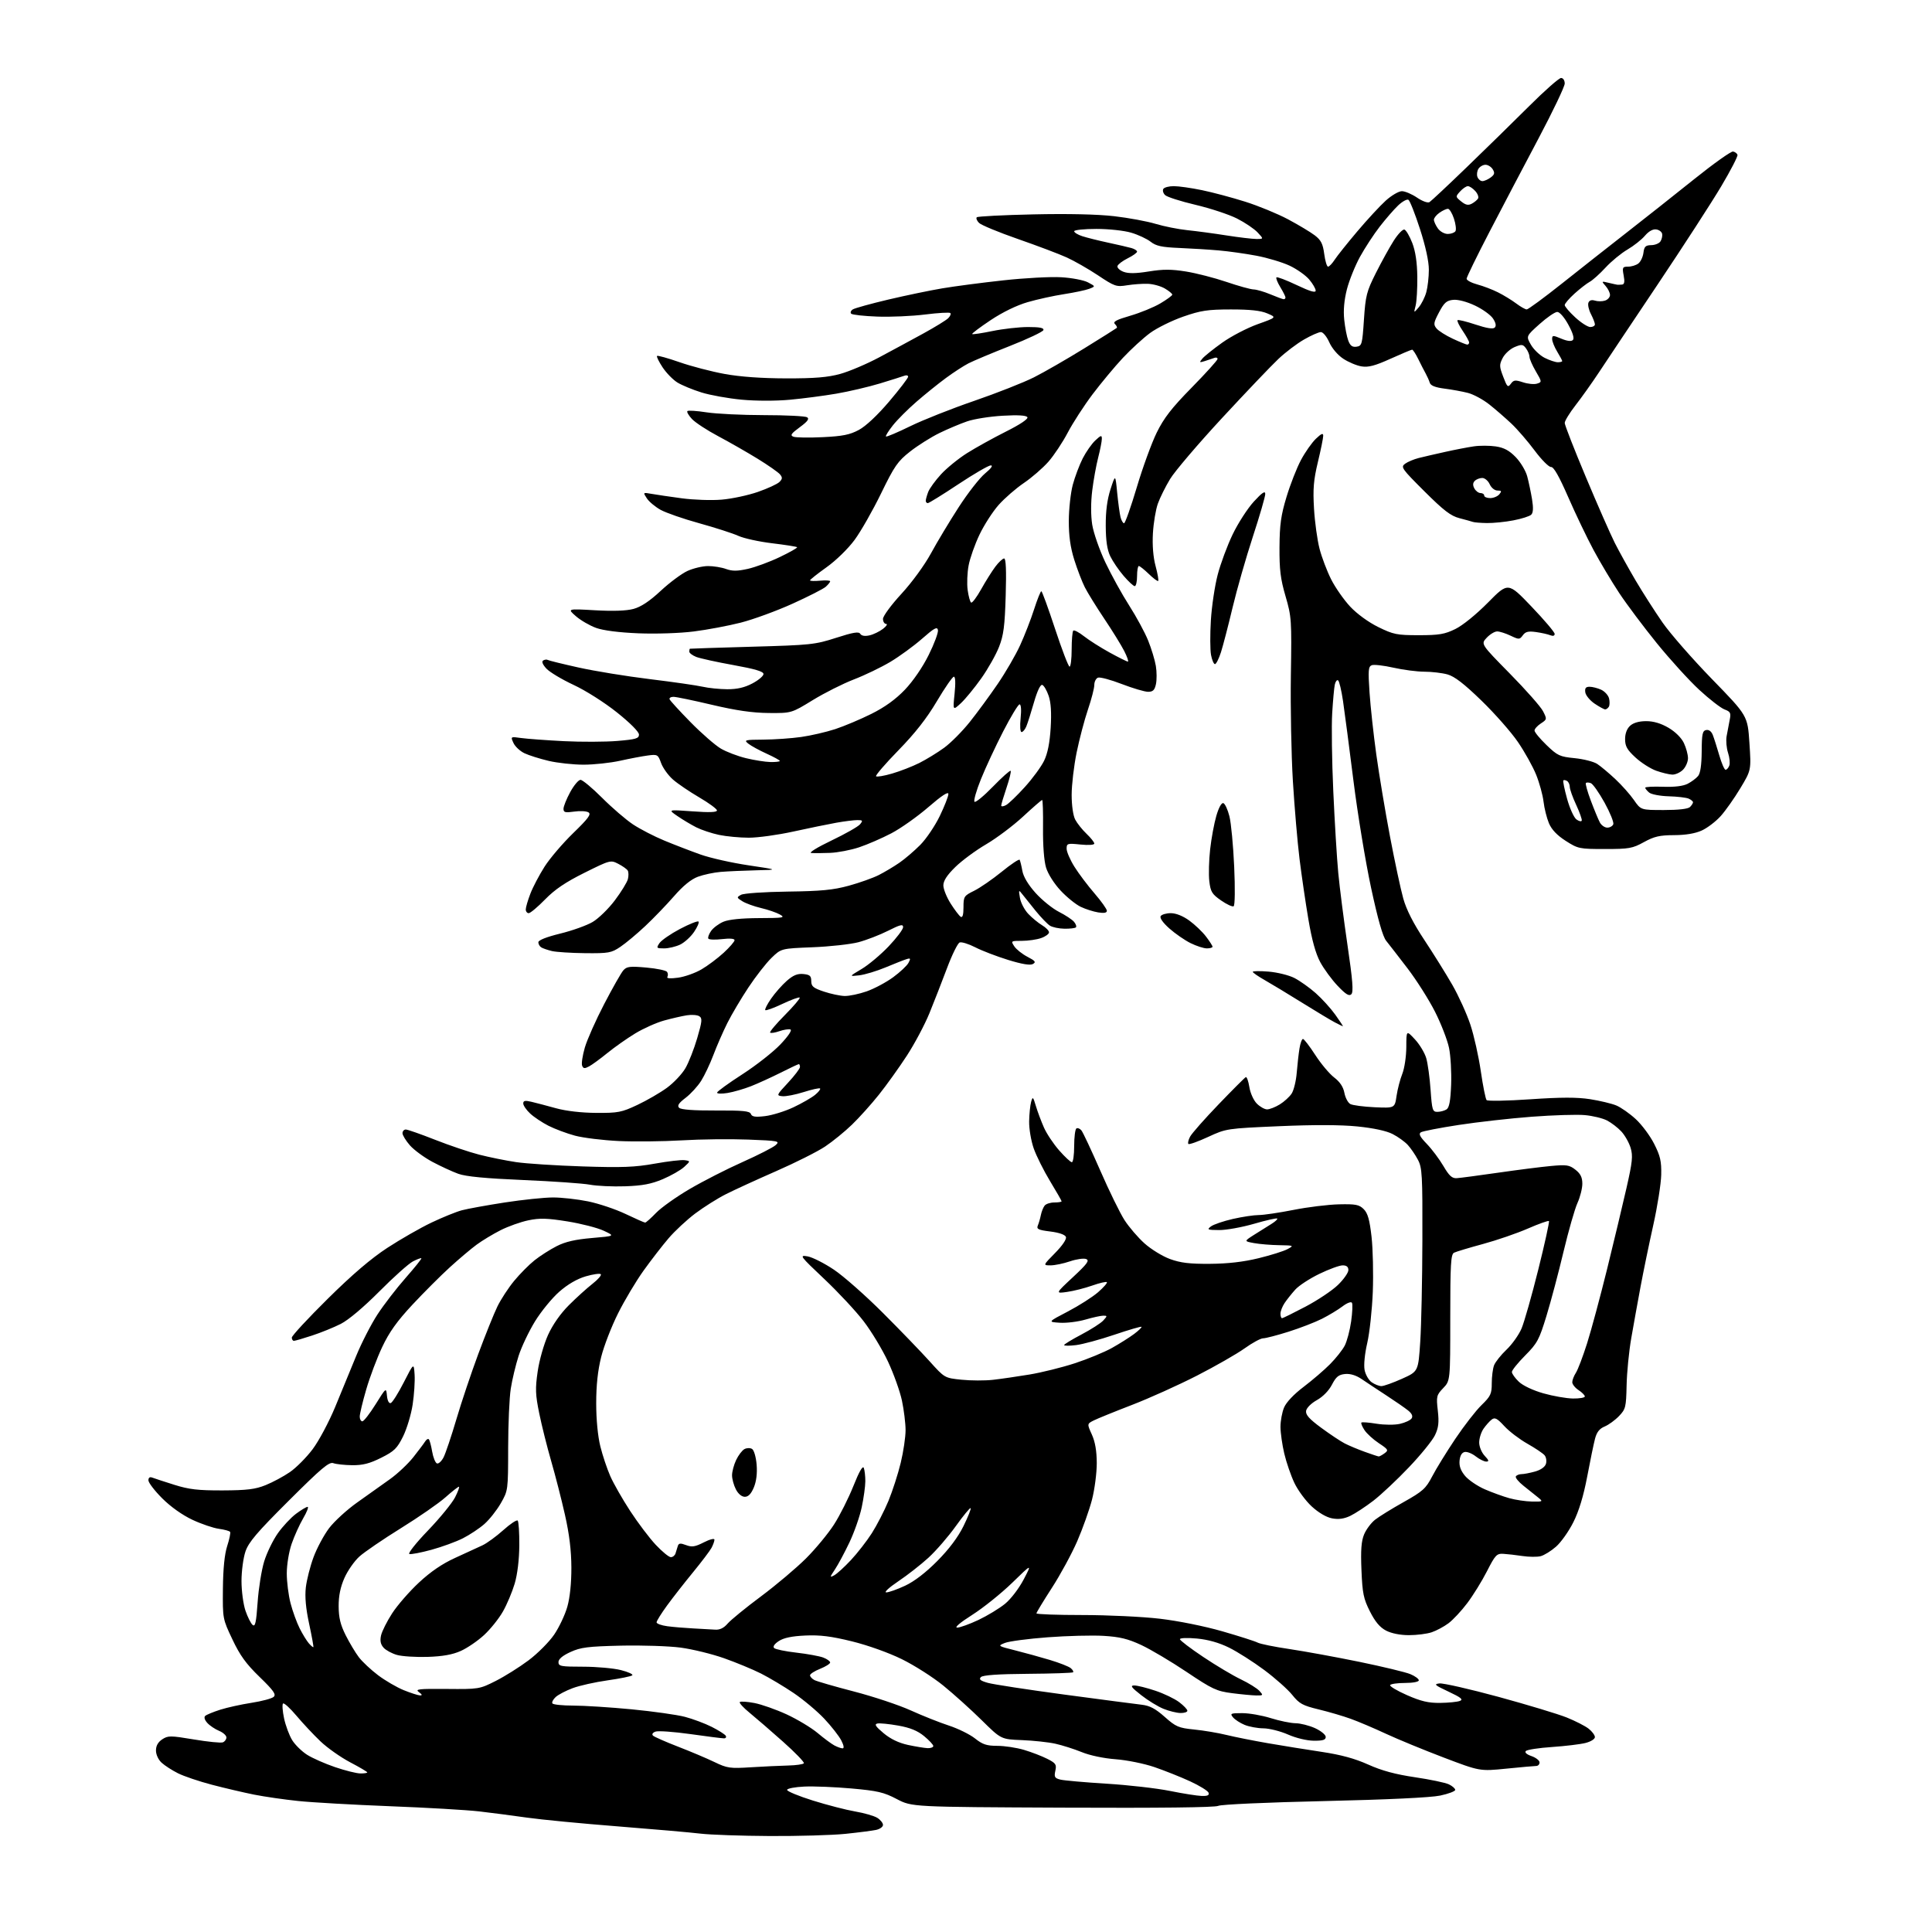 <?xml version="1.0" encoding="UTF-8" standalone="no"?>
<svg 
  version="1.1" 
  xmlns="http://www.w3.org/2000/svg" 
  xmlns:xlink="http://www.w3.org/1999/xlink" 
  xmlns:svg="http://www.w3.org/2000/svg"
  xmlns:rdf="http://www.w3.org/1999/02/22-rdf-syntax-ns#"
  xmlns:cc="http://creativecommons.org/ns#"
  xmlns:dc="http://purl.org/dc/elements/1.1/"
  viewBox="0 0 768 768"
  width="768"
  height="768"
>
<style>svg {background-color: white; }</style>"
<path stroke="none" fill="black" fill-rule="evenodd" d="M306.00,729.85C294.73,729.79 282.35,729.36 278.50,728.90C274.65,728.43 259.82,727.14 245.54,726.01C231.26,724.89 215.06,723.33 209.54,722.54C204.02,721.75 195.45,720.63 190.50,720.06C185.55,719.49 169.57,718.56 155.00,718.00C140.43,717.43 124.00,716.50 118.50,715.92C113.00,715.35 105.12,714.21 101.00,713.39C96.88,712.56 89.34,710.80 84.26,709.47C79.18,708.14 73.11,706.09 70.76,704.91C68.42,703.74 65.49,701.85 64.25,700.71C62.94,699.51 62.00,697.48 62.00,695.85C62.00,693.96 62.82,692.51 64.49,691.41C66.80,689.90 67.73,689.90 77.08,691.46C82.62,692.39 87.80,692.91 88.58,692.61C89.36,692.31 90.00,691.43 90.00,690.65C90.00,689.88 88.68,688.70 87.07,688.03C85.46,687.36 83.36,685.95 82.40,684.88C81.35,683.72 81.02,682.61 81.57,682.10C82.08,681.63 84.75,680.53 87.50,679.65C90.25,678.77 95.88,677.53 100.00,676.89C104.12,676.25 108.09,675.19 108.80,674.52C109.85,673.56 108.76,672.01 103.19,666.61C97.83,661.42 95.39,658.06 92.39,651.70C88.51,643.52 88.50,643.46 88.61,631.50C88.69,623.53 89.26,617.85 90.31,614.58C91.19,611.87 91.71,609.35 91.48,608.96C91.24,608.58 89.24,608.03 87.03,607.73C84.82,607.43 80.07,605.82 76.48,604.14C72.48,602.26 67.84,598.97 64.48,595.61C61.46,592.59 59.00,589.38 59.00,588.46C59.00,587.37 59.53,586.99 60.53,587.37C61.38,587.70 65.31,588.98 69.28,590.23C75.16,592.08 78.73,592.49 88.50,592.46C98.20,592.42 101.47,592.02 105.59,590.36C108.40,589.23 112.74,586.90 115.24,585.18C117.75,583.45 121.82,579.36 124.28,576.08C126.75,572.80 130.77,565.25 133.23,559.31C135.69,553.36 139.45,544.23 141.58,539.02C143.72,533.81 147.53,526.38 150.05,522.52C152.57,518.66 157.60,512.12 161.23,508.00C164.86,503.88 167.68,500.35 167.51,500.18C167.33,500.00 165.82,500.56 164.14,501.43C162.47,502.29 156.46,507.66 150.80,513.36C144.57,519.62 138.52,524.72 135.48,526.26C132.72,527.66 127.58,529.75 124.06,530.90C120.55,532.06 117.29,533.00 116.83,533.00C116.38,533.00 116.00,532.42 116.00,531.71C116.00,530.99 122.41,524.07 130.25,516.32C140.02,506.66 147.48,500.28 153.99,496.03C159.21,492.62 167.09,488.11 171.49,486.01C175.90,483.91 181.35,481.70 183.60,481.10C185.86,480.50 193.51,479.11 200.60,478.01C207.70,476.92 216.33,476.02 219.79,476.01C223.25,476.00 229.55,476.71 233.79,477.57C238.03,478.44 244.73,480.69 248.67,482.57C252.62,484.46 256.12,486.00 256.46,486.00C256.80,486.00 258.75,484.27 260.79,482.15C262.83,480.03 268.86,475.75 274.19,472.63C279.52,469.51 288.96,464.69 295.17,461.93C301.38,459.16 307.31,456.13 308.34,455.20C310.12,453.59 309.55,453.47 297.36,453.00C290.29,452.73 278.43,452.86 271.00,453.31C263.57,453.75 252.32,453.87 246.00,453.58C239.68,453.28 231.82,452.32 228.55,451.44C225.28,450.56 220.56,448.79 218.05,447.52C215.55,446.25 212.26,444.06 210.75,442.65C209.24,441.25 208.00,439.45 208.00,438.65C208.00,437.53 208.73,437.38 211.25,437.98C213.04,438.40 217.43,439.55 221.00,440.54C225.03,441.65 231.11,442.36 237.00,442.39C245.69,442.45 247.09,442.18 253.37,439.22C257.15,437.44 262.45,434.37 265.14,432.40C267.83,430.43 271.12,426.94 272.45,424.65C273.78,422.37 275.89,416.99 277.15,412.69C279.12,405.95 279.23,404.76 277.97,403.96C277.16,403.45 274.93,403.29 273.00,403.60C271.07,403.91 267.02,404.84 264.00,405.67C260.98,406.50 255.82,408.80 252.55,410.78C249.28,412.76 244.30,416.27 241.47,418.57C238.65,420.87 235.35,423.28 234.15,423.92C232.38,424.86 231.86,424.80 231.40,423.60C231.08,422.78 231.57,419.55 232.48,416.42C233.39,413.29 236.85,405.50 240.18,399.11C243.50,392.73 246.92,386.70 247.79,385.72C249.14,384.19 250.40,384.04 256.93,384.62C261.09,384.99 264.81,385.77 265.18,386.35C265.56,386.93 265.60,387.83 265.28,388.36C264.91,388.95 266.53,389.06 269.51,388.65C272.17,388.29 276.37,386.80 278.86,385.34C281.34,383.89 285.31,380.91 287.69,378.72C290.06,376.53 292.00,374.29 292.00,373.73C292.00,373.11 290.10,372.95 287.03,373.31C284.29,373.63 281.84,373.55 281.57,373.11C281.30,372.68 281.80,371.31 282.67,370.06C283.55,368.81 285.76,367.16 287.60,366.39C289.73,365.50 294.83,364.99 301.72,364.96C311.51,364.93 312.27,364.80 310.00,363.52C308.62,362.75 305.25,361.59 302.50,360.95C299.75,360.30 296.42,359.09 295.10,358.26C292.81,356.83 292.78,356.70 294.58,355.70C295.64,355.10 303.72,354.55 313.08,354.42C326.42,354.25 331.23,353.78 337.43,352.08C341.67,350.92 347.03,349.01 349.32,347.85C351.62,346.68 355.30,344.49 357.50,342.97C359.70,341.46 363.44,338.26 365.82,335.86C368.20,333.46 371.68,328.30 373.57,324.40C375.46,320.49 377.00,316.54 377.00,315.63C377.00,314.52 374.38,316.23 369.06,320.83C364.69,324.60 358.06,329.30 354.31,331.26C350.56,333.22 344.80,335.72 341.50,336.82C338.20,337.92 333.02,338.91 330.00,339.03C326.98,339.15 323.60,339.17 322.50,339.08C321.37,338.99 324.86,336.83 330.50,334.13C336.00,331.50 341.12,328.60 341.87,327.68C343.09,326.19 342.97,326.00 340.81,326.00C339.46,326.00 335.70,326.47 332.43,327.05C329.17,327.63 321.50,329.21 315.38,330.55C309.26,331.90 301.30,333.00 297.68,333.00C294.06,333.00 288.71,332.49 285.80,331.88C282.88,331.26 278.84,329.91 276.81,328.89C274.78,327.86 271.40,325.85 269.31,324.41C265.50,321.81 265.50,321.81 275.25,322.52C281.98,323.02 285.00,322.90 285.00,322.16C285.00,321.57 281.83,319.24 277.95,316.97C274.08,314.71 269.37,311.51 267.49,309.86C265.62,308.21 263.50,305.27 262.80,303.33C261.57,299.93 261.37,299.81 257.51,300.32C255.31,300.61 250.35,301.55 246.50,302.41C242.65,303.26 236.12,303.97 232.00,303.97C227.88,303.97 221.62,303.29 218.10,302.46C214.59,301.63 210.26,300.27 208.49,299.43C206.72,298.59 204.75,296.75 204.11,295.34C202.94,292.78 202.94,292.78 207.22,293.38C209.58,293.71 217.18,294.26 224.13,294.62C231.07,294.97 240.64,294.93 245.38,294.54C252.79,293.92 254.00,293.56 254.00,292.00C254.00,290.91 250.49,287.38 245.24,283.19C240.24,279.21 232.83,274.50 227.99,272.25C223.32,270.07 218.45,267.15 217.17,265.75C215.69,264.13 215.24,262.97 215.92,262.55C216.52,262.18 217.34,262.09 217.75,262.34C218.16,262.59 223.68,263.95 230.00,265.35C236.32,266.76 249.08,268.84 258.35,269.97C267.61,271.10 277.06,272.46 279.35,272.99C281.63,273.52 286.02,273.96 289.09,273.98C293.06,273.99 295.97,273.32 299.09,271.67C301.52,270.39 303.50,268.71 303.50,267.93C303.50,266.92 300.11,265.92 291.50,264.37C284.90,263.18 278.26,261.72 276.75,261.13C275.24,260.53 274.00,259.59 274.00,259.02C274.00,258.46 274.11,257.95 274.25,257.88C274.39,257.82 285.52,257.46 299.00,257.08C322.21,256.43 323.97,256.25 332.35,253.55C339.18,251.35 341.38,250.99 341.97,251.96C342.47,252.76 343.78,252.98 345.63,252.57C347.21,252.21 349.62,251.05 351.00,249.98C352.38,248.92 352.94,248.03 352.25,248.02C351.56,248.01 351.00,247.10 351.00,246.01C351.00,244.91 354.29,240.44 358.32,236.07C362.52,231.51 367.53,224.64 370.07,219.97C372.51,215.48 377.47,207.22 381.11,201.60C384.74,195.98 389.46,189.94 391.59,188.19C394.01,186.19 394.85,185.00 393.85,185.00C392.96,185.00 387.15,188.38 380.93,192.50C374.72,196.63 369.26,200.00 368.82,200.00C368.37,200.00 368.00,199.58 368.00,199.07C368.00,198.55 368.44,196.98 368.97,195.57C369.51,194.17 371.81,191.00 374.08,188.53C376.35,186.06 381.00,182.28 384.41,180.13C387.82,177.98 394.76,174.13 399.84,171.58C405.54,168.72 408.82,166.52 408.40,165.84C407.95,165.11 404.68,164.91 398.61,165.26C393.60,165.54 387.25,166.54 384.50,167.48C381.75,168.42 376.78,170.51 373.46,172.13C370.13,173.75 364.90,177.05 361.82,179.46C356.84,183.37 355.57,185.20 350.23,196.17C346.93,202.95 342.19,211.26 339.70,214.64C337.12,218.13 332.33,222.81 328.58,225.48C324.96,228.06 322.00,230.41 322.00,230.69C322.00,230.98 323.80,231.04 326.00,230.83C328.20,230.62 330.00,230.73 330.00,231.07C330.00,231.41 329.21,232.39 328.25,233.25C327.29,234.10 321.32,237.14 315.00,240.00C308.68,242.86 299.45,246.23 294.50,247.50C289.55,248.76 281.12,250.35 275.77,251.02C270.23,251.72 260.75,252.03 253.77,251.75C246.00,251.43 239.82,250.64 236.92,249.59C234.40,248.67 230.80,246.58 228.92,244.94C225.50,241.96 225.50,241.96 236.50,242.59C243.72,243.00 248.99,242.82 251.84,242.05C254.82,241.24 258.22,238.99 262.65,234.86C266.20,231.56 270.99,228.00 273.30,226.95C275.61,225.90 279.27,225.03 281.43,225.02C283.59,225.01 286.82,225.53 288.61,226.18C291.11,227.08 293.10,227.07 297.29,226.13C300.28,225.46 306.00,223.35 310.00,221.43C314.00,219.51 317.09,217.76 316.86,217.52C316.63,217.29 312.18,216.59 306.97,215.96C301.76,215.34 295.70,214.01 293.50,213.01C291.30,212.01 284.32,209.76 278.00,208.01C271.68,206.27 264.75,203.86 262.60,202.67C260.46,201.48 257.99,199.42 257.13,198.10C255.56,195.71 255.57,195.71 259.03,196.32C260.94,196.66 266.32,197.45 271.00,198.08C275.68,198.71 282.80,198.96 286.83,198.62C290.87,198.29 297.36,196.90 301.26,195.55C305.16,194.19 309.02,192.41 309.84,191.59C311.05,190.38 311.09,189.82 310.06,188.57C309.36,187.73 305.35,184.93 301.14,182.34C296.94,179.76 289.90,175.73 285.49,173.39C281.08,171.05 276.39,167.98 275.07,166.57C273.74,165.16 272.93,163.74 273.25,163.41C273.58,163.09 277.00,163.31 280.86,163.91C284.72,164.51 295.00,165.01 303.69,165.02C312.39,165.02 320.10,165.41 320.83,165.87C321.81,166.49 321.05,167.53 317.92,169.83C314.45,172.38 314.00,173.06 315.40,173.60C316.35,173.96 321.58,174.05 327.03,173.78C334.97,173.40 337.81,172.83 341.41,170.90C344.18,169.42 348.78,165.10 353.45,159.61C357.60,154.72 361.00,150.28 361.00,149.75C361.00,149.22 360.33,149.04 359.51,149.36C358.69,149.67 354.30,151.06 349.76,152.44C345.22,153.81 337.45,155.63 332.50,156.48C327.55,157.33 319.23,158.42 314.00,158.90C308.43,159.42 300.50,159.41 294.82,158.88C289.49,158.38 282.29,157.09 278.82,156.00C275.34,154.92 271.06,153.14 269.29,152.06C267.52,150.97 264.87,148.25 263.39,146.02C261.92,143.79 260.92,141.75 261.18,141.49C261.43,141.23 265.45,142.35 270.10,143.97C274.76,145.60 282.83,147.70 288.03,148.65C294.21,149.78 302.71,150.39 312.50,150.41C323.90,150.43 329.06,150.00 334.00,148.64C337.57,147.66 344.55,144.69 349.50,142.05C354.45,139.41 362.32,135.15 367.00,132.59C371.68,130.02 376.15,127.28 376.94,126.48C377.73,125.69 378.11,124.77 377.77,124.44C377.44,124.11 372.93,124.37 367.75,125.02C362.57,125.67 354.02,126.05 348.75,125.85C343.48,125.66 338.80,125.14 338.36,124.70C337.92,124.25 338.22,123.48 339.03,122.98C339.84,122.48 346.17,120.73 353.09,119.09C360.02,117.46 369.69,115.44 374.59,114.62C379.49,113.79 390.41,112.36 398.87,111.44C407.32,110.51 417.67,109.96 421.87,110.21C426.08,110.45 430.85,111.37 432.50,112.25C435.50,113.84 435.50,113.84 432.98,114.81C431.60,115.34 427.10,116.29 422.98,116.93C418.87,117.56 412.35,118.99 408.50,120.11C404.18,121.36 398.54,124.10 393.79,127.27C389.55,130.10 386.25,132.58 386.46,132.79C386.67,133.01 390.30,132.46 394.53,131.59C398.76,130.72 405.13,130.00 408.69,130.00C413.36,130.00 415.05,130.34 414.76,131.23C414.53,131.90 408.53,134.74 401.42,137.54C394.32,140.34 386.93,143.44 385.00,144.43C383.07,145.42 379.02,148.05 376.00,150.28C372.98,152.50 367.71,156.74 364.31,159.70C360.90,162.65 356.68,166.88 354.94,169.08C353.19,171.29 351.95,173.28 352.18,173.51C352.41,173.75 356.75,171.91 361.82,169.43C366.89,166.95 378.34,162.41 387.27,159.35C396.20,156.28 406.88,152.07 411.00,150.00C415.12,147.92 424.12,142.74 431.00,138.49C437.88,134.24 443.69,130.58 443.93,130.36C444.17,130.14 443.84,129.44 443.20,128.80C442.30,127.90 443.73,127.13 449.26,125.52C453.24,124.36 458.64,122.16 461.25,120.61C463.86,119.07 466.00,117.50 466.00,117.12C466.00,116.74 464.68,115.65 463.07,114.70C461.45,113.74 458.41,112.90 456.32,112.82C454.22,112.74 450.48,113.01 448.00,113.41C443.77,114.10 443.08,113.86 436.50,109.47C432.65,106.91 427.02,103.69 424.00,102.32C420.98,100.95 412.26,97.66 404.62,95.00C396.99,92.35 390.04,89.47 389.18,88.61C388.32,87.75 387.92,86.74 388.29,86.37C388.66,86.00 398.77,85.48 410.74,85.22C424.52,84.91 436.33,85.18 442.89,85.94C448.59,86.60 456.01,87.97 459.38,88.99C462.74,90.00 468.43,91.13 472.00,91.50C475.57,91.86 482.55,92.80 487.50,93.58C492.45,94.36 497.82,94.99 499.42,95.00C502.35,95.00 502.35,95.00 499.92,92.40C498.59,90.97 494.90,88.48 491.73,86.87C488.55,85.26 481.12,82.81 475.23,81.42C469.33,80.03 463.88,78.29 463.13,77.54C462.38,76.80 462.07,75.70 462.44,75.10C462.81,74.49 464.69,74.00 466.60,74.00C468.52,74.00 473.55,74.71 477.79,75.59C482.03,76.46 489.77,78.53 495.00,80.18C500.23,81.83 507.88,84.98 512.00,87.17C516.12,89.37 520.90,92.23 522.61,93.53C525.12,95.44 525.86,96.88 526.40,100.95C526.77,103.73 527.45,106.00 527.92,106.00C528.39,106.00 529.57,104.76 530.55,103.25C531.53,101.74 535.58,96.67 539.54,91.99C543.50,87.30 548.60,81.79 550.87,79.74C553.15,77.68 556.03,76.00 557.27,76.00C558.52,76.00 561.22,77.15 563.29,78.55C565.40,79.99 567.56,80.77 568.24,80.35C568.90,79.94 575.53,73.73 582.97,66.55C590.41,59.37 601.58,48.44 607.79,42.25C613.99,36.06 619.73,31.00 620.54,31.00C621.38,31.00 622.00,31.94 622.00,33.20C622.00,34.40 617.33,44.19 611.63,54.95C605.93,65.70 597.15,82.41 592.13,92.09C587.11,101.76 583.00,110.18 583.00,110.80C583.00,111.42 584.91,112.44 587.24,113.07C589.58,113.69 593.29,115.11 595.49,116.22C597.70,117.32 600.93,119.30 602.68,120.61C604.43,121.93 606.33,123.00 606.90,123.00C607.47,123.00 613.74,118.39 620.84,112.75C627.93,107.11 639.51,98.00 646.56,92.50C653.62,87.00 665.72,77.43 673.45,71.23C681.18,65.03 688.14,60.08 688.92,60.23C689.70,60.38 690.49,60.97 690.68,61.55C690.87,62.12 687.97,67.75 684.22,74.05C680.48,80.35 669.13,97.88 659.00,113.00C648.86,128.12 638.35,143.88 635.62,148.00C632.89,152.12 628.72,158.00 626.33,161.06C623.95,164.12 622.00,167.30 622.00,168.13C622.00,168.96 625.79,178.66 630.42,189.68C635.04,200.70 640.22,212.47 641.91,215.82C643.60,219.17 647.32,225.87 650.16,230.71C653.01,235.54 657.85,243.10 660.91,247.50C663.97,251.90 672.83,262.02 680.59,270.00C694.70,284.50 694.70,284.50 695.42,295.32C696.14,306.14 696.14,306.14 691.82,313.32C689.45,317.27 685.93,322.26 684.00,324.41C682.08,326.55 678.70,329.13 676.50,330.13C673.87,331.33 670.10,331.96 665.49,331.98C659.75,332.00 657.58,332.50 653.49,334.75C648.94,337.26 647.58,337.50 637.98,337.50C627.80,337.50 627.29,337.39 622.37,334.24C618.93,332.03 616.79,329.77 615.72,327.24C614.86,325.18 613.89,321.33 613.58,318.67C613.27,316.02 611.95,311.20 610.64,307.96C609.33,304.72 606.08,298.88 603.41,294.98C600.75,291.07 594.23,283.67 588.93,278.53C582.00,271.80 578.19,268.87 575.39,268.09C573.25,267.50 569.11,267.01 566.20,267.01C563.28,267.00 557.75,266.28 553.90,265.41C550.06,264.54 546.19,264.10 545.31,264.43C543.93,264.96 543.81,266.42 544.41,275.27C544.79,280.90 546.00,292.02 547.11,300.00C548.22,307.98 550.66,322.60 552.54,332.50C554.42,342.40 556.79,353.50 557.82,357.17C559.08,361.66 561.82,367.05 566.21,373.67C569.79,379.08 574.79,387.10 577.32,391.50C579.84,395.90 583.07,403.01 584.49,407.30C585.92,411.58 587.78,419.91 588.64,425.80C589.49,431.68 590.53,436.86 590.95,437.31C591.37,437.75 599.20,437.61 608.35,436.98C620.54,436.15 626.87,436.14 632.07,436.94C635.98,437.55 640.68,438.68 642.53,439.45C644.37,440.22 647.85,442.66 650.25,444.88C652.66,447.10 655.95,451.52 657.56,454.71C659.99,459.50 660.48,461.62 660.36,467.00C660.28,470.57 658.86,479.57 657.20,487.00C655.54,494.43 653.27,505.45 652.14,511.50C651.01,517.55 649.35,526.77 648.44,532.00C647.53,537.23 646.70,545.66 646.60,550.74C646.41,559.38 646.22,560.16 643.58,562.91C642.03,564.53 639.47,566.39 637.89,567.05C635.83,567.90 634.74,569.28 634.06,571.87C633.53,573.87 632.12,580.67 630.93,587.00C629.47,594.69 627.65,600.68 625.44,605.08C623.63,608.71 620.53,613.09 618.55,614.82C616.58,616.55 613.82,618.26 612.42,618.61C611.02,618.96 607.77,618.93 605.19,618.54C602.61,618.15 599.20,617.76 597.60,617.67C594.96,617.52 594.38,618.14 591.09,624.60C589.10,628.50 585.57,634.21 583.25,637.28C580.93,640.36 577.56,643.97 575.76,645.30C573.97,646.63 570.97,648.24 569.10,648.86C567.23,649.49 563.17,650.00 560.09,650.00C556.61,650.00 553.14,649.31 550.98,648.19C548.52,646.91 546.64,644.67 544.57,640.57C542.02,635.52 541.58,633.41 541.20,624.14C540.87,616.16 541.14,612.61 542.26,609.93C543.08,607.97 545.04,605.35 546.62,604.11C548.21,602.86 553.32,599.70 558.00,597.08C565.59,592.82 566.80,591.72 569.31,586.90C570.85,583.93 574.98,577.23 578.48,572.00C581.99,566.77 586.69,560.72 588.93,558.55C592.56,555.02 593.00,554.08 593.00,549.86C593.00,547.26 593.41,544.05 593.91,542.73C594.41,541.42 596.64,538.62 598.85,536.52C601.07,534.42 603.76,530.63 604.84,528.10C605.91,525.57 608.91,515.03 611.49,504.68C614.08,494.33 615.98,485.65 615.73,485.39C615.47,485.14 611.71,486.47 607.38,488.36C603.05,490.25 595.00,493.02 589.50,494.51C584.00,496.00 578.83,497.56 578.00,497.97C576.73,498.62 576.50,502.52 576.50,523.80C576.50,548.86 576.50,548.86 573.69,551.80C571.04,554.57 570.91,555.09 571.55,560.73C572.08,565.45 571.85,567.52 570.43,570.50C569.45,572.57 564.80,578.31 560.10,583.24C555.41,588.18 549.03,594.17 545.93,596.56C542.83,598.94 538.70,601.65 536.76,602.58C534.27,603.76 532.12,604.06 529.52,603.57C527.24,603.14 524.14,601.32 521.43,598.83C519.02,596.61 515.91,592.39 514.53,589.47C513.14,586.54 511.34,581.30 510.52,577.82C509.70,574.35 509.02,569.57 509.01,567.22C509.01,564.86 509.64,561.40 510.43,559.52C511.30,557.44 514.31,554.25 518.18,551.32C521.65,548.68 526.40,544.62 528.71,542.28C531.03,539.95 533.66,536.62 534.56,534.89C535.45,533.15 536.60,528.83 537.10,525.28C537.60,521.74 537.75,518.40 537.42,517.87C537.08,517.32 535.44,517.95 533.66,519.31C531.92,520.63 528.25,522.85 525.50,524.24C522.75,525.63 516.76,527.94 512.20,529.38C507.63,530.82 503.09,532.00 502.11,532.00C501.13,532.00 497.81,533.80 494.73,536.01C491.65,538.21 483.14,543.08 475.82,546.83C468.49,550.58 456.88,555.82 450.00,558.47C443.12,561.12 436.28,563.90 434.80,564.64C432.10,566.00 432.10,566.00 434.03,570.25C435.34,573.14 435.96,576.76 435.98,581.59C435.99,585.49 435.14,592.01 434.10,596.09C433.05,600.17 430.40,607.61 428.22,612.64C426.03,617.67 421.49,626.03 418.12,631.23C414.76,636.43 412.00,640.98 412.00,641.34C412.00,641.70 420.22,642.00 430.26,642.00C440.30,642.00 454.16,642.66 461.07,643.47C468.31,644.32 478.80,646.43 485.86,648.46C492.59,650.40 498.91,652.42 499.91,652.95C500.91,653.49 506.62,654.65 512.61,655.53C518.60,656.42 531.10,658.71 540.38,660.61C549.67,662.52 558.78,664.72 560.63,665.49C562.49,666.27 564.00,667.37 564.00,667.95C564.00,668.55 561.70,669.00 558.56,669.00C555.57,669.00 552.89,669.38 552.60,669.84C552.32,670.30 555.33,672.10 559.29,673.84C564.89,676.30 567.84,676.99 572.50,676.93C575.80,676.89 579.32,676.54 580.33,676.14C581.76,675.58 580.79,674.79 575.83,672.46C570.30,669.87 569.84,669.46 572.21,669.19C573.70,669.02 584.27,671.43 595.71,674.54C607.14,677.66 619.31,681.34 622.75,682.71C626.19,684.09 630.13,686.10 631.50,687.18C632.88,688.26 634.00,689.77 634.00,690.53C634.00,691.31 632.33,692.34 630.25,692.86C628.19,693.38 622.23,694.10 617.00,694.46C611.77,694.81 607.08,695.53 606.56,696.04C605.98,696.62 606.84,697.40 608.81,698.08C610.57,698.70 612.00,699.83 612.00,700.60C612.00,701.37 611.40,702.00 610.67,702.00C609.94,702.00 604.61,702.48 598.82,703.06C588.28,704.12 588.28,704.12 573.89,698.65C565.98,695.64 555.67,691.40 551.00,689.23C546.33,687.05 540.02,684.37 537.00,683.28C533.98,682.18 528.22,680.49 524.20,679.52C517.83,677.98 516.49,677.25 513.70,673.77C511.94,671.57 506.92,667.11 502.55,663.85C498.18,660.60 491.88,656.59 488.55,654.95C484.55,652.98 480.22,651.76 475.75,651.34C471.97,650.99 469.02,651.10 469.04,651.61C469.06,652.10 473.22,655.27 478.29,658.65C483.35,662.04 490.08,666.05 493.24,667.56C496.39,669.07 499.72,671.14 500.64,672.16C502.23,673.91 502.17,674.00 499.40,673.97C497.81,673.95 493.46,673.54 489.74,673.06C483.62,672.27 481.92,671.48 471.74,664.65C465.56,660.50 457.44,655.69 453.71,653.94C448.38,651.46 445.15,650.67 438.71,650.28C434.19,650.01 424.17,650.26 416.44,650.85C408.70,651.43 401.05,652.44 399.44,653.10C396.54,654.27 396.59,654.31 403.50,656.04C407.35,657.01 413.58,658.72 417.35,659.86C421.11,660.99 424.83,662.45 425.62,663.10C426.41,663.75 426.83,664.50 426.57,664.76C426.31,665.02 418.22,665.30 408.60,665.37C396.73,665.46 390.72,665.88 389.93,666.67C389.04,667.56 389.68,668.10 392.63,668.95C394.76,669.56 408.43,671.65 423.00,673.61C437.57,675.56 451.43,677.38 453.79,677.65C457.05,678.02 459.26,679.18 462.98,682.48C467.43,686.43 468.49,686.89 474.69,687.51C478.43,687.88 484.20,688.85 487.50,689.66C490.80,690.47 498.23,691.95 504.00,692.95C509.77,693.95 519.41,695.50 525.41,696.40C533.07,697.55 538.58,699.05 543.91,701.45C549.29,703.87 554.70,705.33 562.47,706.48C568.50,707.37 574.57,708.64 575.94,709.30C577.32,709.96 578.46,710.95 578.47,711.50C578.49,712.05 575.80,713.07 572.50,713.77C568.74,714.57 551.49,715.38 526.31,715.96C503.62,716.47 485.31,717.30 484.26,717.86C483.09,718.49 460.66,718.75 422.46,718.57C362.50,718.30 362.50,718.30 356.50,715.16C351.34,712.45 348.83,711.87 338.50,710.95C331.90,710.36 323.46,710.02 319.74,710.19C316.02,710.36 312.93,710.95 312.88,711.50C312.82,712.05 317.43,713.96 323.14,715.75C328.84,717.53 336.43,719.49 340.00,720.10C343.57,720.71 347.51,721.85 348.75,722.63C349.99,723.41 351.00,724.67 351.00,725.44C351.00,726.21 349.76,727.10 348.25,727.42C346.74,727.74 341.23,728.45 336.00,728.99C330.77,729.52 317.27,729.91 306.00,729.85zM477.72,713.92C480.07,713.98 480.79,713.63 480.41,712.62C480.12,711.86 476.83,709.83 473.10,708.11C469.37,706.39 462.98,703.85 458.91,702.45C454.80,701.05 447.93,699.66 443.50,699.33C438.78,698.98 433.24,697.82 430.00,696.49C426.98,695.26 422.25,693.76 419.50,693.15C416.75,692.54 410.77,691.90 406.22,691.72C397.94,691.40 397.94,691.40 390.22,683.78C385.97,679.59 379.12,673.42 375.00,670.07C370.88,666.71 363.45,661.98 358.50,659.55C353.24,656.97 344.99,654.02 338.65,652.46C330.39,650.43 325.96,649.88 320.11,650.15C314.78,650.39 311.54,651.07 309.60,652.34C307.86,653.48 307.14,654.54 307.72,655.12C308.23,655.63 312.21,656.45 316.57,656.95C320.93,657.45 325.74,658.33 327.25,658.90C328.76,659.48 330.00,660.36 330.00,660.87C330.00,661.37 328.20,662.50 326.00,663.38C323.80,664.26 322.00,665.42 322.00,665.96C322.00,666.49 322.79,667.35 323.75,667.86C324.71,668.36 331.80,670.41 339.50,672.41C347.20,674.41 357.32,677.78 362.00,679.90C366.68,682.02 373.51,684.74 377.19,685.94C380.87,687.14 385.54,689.45 387.58,691.06C390.59,693.46 392.23,694.00 396.46,694.00C399.31,694.00 404.08,694.72 407.07,695.61C410.06,696.50 414.22,698.10 416.32,699.17C419.72,700.90 420.07,701.42 419.51,703.93C418.98,706.38 419.25,706.85 421.52,707.42C422.96,707.78 431.20,708.51 439.82,709.04C448.45,709.57 459.77,710.86 465.00,711.91C470.23,712.97 475.95,713.87 477.72,713.92zM143.25,704.97C144.76,704.99 146.00,704.80 146.00,704.55C146.00,704.31 142.92,702.49 139.16,700.52C135.41,698.54 130.10,694.80 127.39,692.21C124.67,689.62 120.36,685.02 117.82,682.00C115.28,678.98 112.89,676.81 112.51,677.18C112.12,677.56 112.31,680.22 112.93,683.11C113.55,685.99 115.00,689.88 116.15,691.74C117.30,693.60 119.98,696.22 122.09,697.56C124.21,698.90 129.22,701.11 133.22,702.47C137.23,703.83 141.74,704.96 143.25,704.97zM298.50,702.52C303.45,702.21 310.10,701.90 313.29,701.82C316.47,701.75 319.29,701.34 319.55,700.92C319.81,700.49 316.07,696.63 311.23,692.32C306.40,688.02 300.43,682.86 297.97,680.85C295.51,678.85 293.76,676.93 294.09,676.60C294.41,676.26 297.01,676.43 299.85,676.97C302.70,677.51 308.51,679.56 312.76,681.52C317.00,683.49 322.51,686.80 324.99,688.88C327.47,690.97 330.48,693.20 331.68,693.84C332.89,694.48 334.36,695.00 334.96,695.00C335.63,695.00 335.42,693.77 334.40,691.81C333.49,690.05 330.44,686.17 327.63,683.18C324.81,680.19 319.35,675.62 315.50,673.01C311.65,670.41 305.80,666.92 302.50,665.25C299.20,663.59 292.58,660.85 287.79,659.16C283.00,657.47 275.25,655.58 270.57,654.95C265.89,654.33 255.18,653.98 246.78,654.17C233.68,654.48 230.82,654.84 226.75,656.71C223.61,658.15 222.00,659.51 222.00,660.72C222.00,662.36 222.97,662.54 231.75,662.54C237.11,662.54 243.90,663.15 246.83,663.89C249.76,664.63 251.79,665.57 251.33,665.97C250.87,666.37 246.45,667.27 241.50,667.97C236.55,668.67 230.31,670.06 227.64,671.07C224.96,672.07 221.94,673.65 220.91,674.58C219.89,675.51 219.29,676.66 219.58,677.13C219.88,677.61 223.62,678.00 227.90,678.00C232.18,678.00 242.61,678.67 251.09,679.48C259.57,680.30 269.10,681.64 272.27,682.47C275.44,683.30 280.24,685.10 282.95,686.47C285.65,687.84 288.14,689.42 288.49,689.98C288.83,690.54 288.53,691.01 287.81,691.02C287.09,691.03 281.08,690.27 274.46,689.33C267.83,688.40 261.57,687.95 260.54,688.35C259.42,688.77 259.04,689.42 259.58,689.94C260.09,690.43 264.55,692.39 269.50,694.31C274.45,696.22 280.98,698.98 284.00,700.44C289.08,702.89 290.19,703.05 298.50,702.52zM368.75,694.92C369.99,694.96 371.00,694.58 371.00,694.07C371.00,693.56 369.36,691.79 367.35,690.14C364.74,687.99 361.81,686.79 357.08,685.95C353.44,685.30 349.71,684.93 348.78,685.13C347.48,685.41 348.06,686.31 351.24,688.97C353.99,691.27 357.26,692.84 360.94,693.64C364.00,694.29 367.51,694.87 368.75,694.92zM522.25,691.96C519.49,691.94 515.20,690.91 512.00,689.50C508.98,688.17 504.57,687.06 502.22,687.04C499.86,687.02 496.49,686.39 494.72,685.65C492.95,684.92 490.88,683.57 490.13,682.65C488.88,681.15 489.22,681.00 493.79,681.00C496.56,681.00 501.67,681.89 505.16,682.99C508.65,684.08 513.08,684.99 515.00,685.01C516.92,685.03 520.41,685.91 522.75,686.97C525.09,688.04 527.00,689.60 527.00,690.45C527.00,691.64 525.89,691.99 522.25,691.96zM469.25,680.95C467.74,680.92 464.70,680.17 462.50,679.28C460.30,678.39 456.30,675.94 453.62,673.83C449.68,670.74 449.16,670.00 450.90,670.00C452.09,670.00 455.86,670.94 459.28,672.09C462.70,673.23 466.96,675.28 468.75,676.64C470.54,677.99 472.00,679.53 472.00,680.05C472.00,680.57 470.76,680.98 469.25,680.95zM166.94,673.95C167.97,673.98 167.84,673.61 166.51,672.63C164.90,671.45 166.41,671.28 177.57,671.38C190.29,671.50 190.61,671.45 197.00,668.23C200.57,666.43 206.48,662.73 210.11,660.01C213.75,657.28 218.33,652.67 220.30,649.77C222.27,646.87 224.62,641.89 225.52,638.71C226.56,635.06 227.15,629.29 227.13,623.11C227.11,616.37 226.31,609.83 224.58,602.17C223.20,596.04 220.73,586.41 219.09,580.76C217.46,575.12 215.32,566.59 214.35,561.81C212.83,554.36 212.74,551.99 213.74,545.15C214.38,540.71 216.21,534.30 217.85,530.67C219.70,526.59 222.79,522.17 226.15,518.82C229.09,515.88 233.30,512.07 235.50,510.35C237.70,508.63 239.20,506.91 238.82,506.52C238.45,506.13 235.75,506.52 232.82,507.37C229.37,508.39 225.67,510.54 222.30,513.50C219.44,516.01 215.10,521.31 212.66,525.28C210.23,529.25 207.29,535.42 206.15,539.00C205.00,542.58 203.60,548.42 203.04,552.00C202.48,555.58 202.01,566.15 202.00,575.50C201.98,592.43 201.97,592.52 199.07,597.58C197.47,600.37 194.53,604.08 192.54,605.83C190.55,607.58 186.72,610.12 184.02,611.49C181.33,612.86 175.70,614.91 171.52,616.06C167.34,617.20 163.38,617.96 162.72,617.74C162.06,617.52 165.39,613.31 170.13,608.39C174.86,603.47 179.70,597.54 180.89,595.22C182.07,592.90 182.76,591.00 182.42,591.00C182.07,591.00 179.65,592.91 177.02,595.25C174.39,597.59 166.45,603.09 159.37,607.48C152.29,611.87 144.87,616.94 142.87,618.74C140.87,620.54 138.19,624.38 136.92,627.26C135.32,630.88 134.60,634.36 134.62,638.50C134.64,643.02 135.32,645.85 137.40,650.00C138.92,653.02 141.28,656.97 142.64,658.76C144.01,660.56 147.46,663.79 150.31,665.94C153.17,668.09 157.75,670.76 160.50,671.87C163.25,672.98 166.15,673.92 166.94,673.95zM170.00,658.64C165.32,658.78 159.85,658.44 157.83,657.87C155.82,657.31 153.41,656.01 152.49,654.99C151.30,653.67 151.00,652.26 151.47,650.12C151.84,648.46 153.83,644.49 155.90,641.30C157.97,638.11 162.75,632.62 166.52,629.11C171.19,624.76 175.79,621.62 180.94,619.28C185.10,617.39 189.98,615.14 191.79,614.29C193.60,613.43 197.33,610.71 200.08,608.24C202.83,605.77 205.40,604.06 205.79,604.46C206.18,604.85 206.47,609.29 206.43,614.33C206.39,619.98 205.69,625.80 204.60,629.50C203.62,632.80 201.52,637.81 199.91,640.62C198.31,643.44 194.94,647.64 192.42,649.96C189.91,652.28 185.75,655.12 183.18,656.27C179.87,657.75 176.01,658.44 170.00,658.64zM124.57,654.76C124.71,654.62 123.95,650.45 122.89,645.50C121.56,639.35 121.15,634.77 121.57,631.04C121.92,628.04 123.29,622.63 124.63,619.02C125.97,615.40 128.76,610.21 130.82,607.47C132.89,604.74 137.93,600.12 142.04,597.22C146.14,594.32 151.97,590.17 155.00,588.00C158.03,585.84 162.21,581.90 164.30,579.26C166.39,576.61 168.51,573.80 169.00,573.00C169.49,572.21 170.15,571.82 170.47,572.14C170.79,572.46 171.39,574.66 171.79,577.03C172.20,579.40 173.06,581.52 173.71,581.74C174.35,581.95 175.53,580.86 176.33,579.31C177.12,577.77 179.41,570.97 181.41,564.21C183.40,557.45 187.33,545.75 190.13,538.21C192.93,530.67 196.34,522.19 197.72,519.36C199.09,516.54 202.08,511.96 204.36,509.19C206.64,506.42 210.30,502.73 212.50,500.98C214.70,499.23 218.66,496.70 221.30,495.36C224.75,493.60 228.68,492.70 235.30,492.13C244.50,491.35 244.50,491.35 240.00,489.24C237.53,488.08 231.03,486.41 225.56,485.53C217.51,484.24 214.57,484.15 210.06,485.09C207.00,485.72 202.03,487.49 199.00,489.02C195.97,490.56 191.70,493.13 189.50,494.75C187.30,496.36 182.52,500.40 178.88,503.71C175.24,507.02 168.53,513.73 163.97,518.61C157.80,525.23 154.72,529.54 151.91,535.51C149.83,539.91 146.98,547.50 145.57,552.37C144.15,557.24 143.00,562.07 143.00,563.11C143.00,564.15 143.47,565.00 144.04,565.00C144.61,565.00 146.97,561.97 149.29,558.26C153.50,551.52 153.50,551.52 153.82,554.82C154.01,556.80 154.61,557.97 155.32,557.74C155.97,557.54 158.30,553.84 160.50,549.53C164.50,541.70 164.50,541.70 164.81,546.46C164.98,549.08 164.63,554.44 164.03,558.36C163.44,562.29 161.72,567.98 160.23,571.00C157.85,575.79 156.72,576.89 151.50,579.50C146.92,581.79 144.20,582.48 140.00,582.44C136.97,582.40 133.60,582.04 132.50,581.63C130.84,581.02 127.78,583.60 114.82,596.52C102.12,609.17 98.84,613.02 97.57,616.75C96.71,619.28 96.00,624.57 96.00,628.50C96.00,632.43 96.71,637.72 97.57,640.26C98.44,642.80 99.72,645.36 100.43,645.94C101.45,646.79 101.85,644.97 102.41,636.95C102.79,631.42 103.97,624.08 105.02,620.66C106.08,617.23 108.54,612.19 110.47,609.46C112.41,606.73 115.65,603.26 117.68,601.75C119.70,600.24 121.77,599.00 122.27,599.00C122.78,599.00 121.99,601.05 120.52,603.55C119.06,606.05 116.99,610.62 115.93,613.70C114.84,616.86 114.00,621.99 114.00,625.45C114.00,628.82 114.67,634.16 115.50,637.32C116.32,640.48 117.95,644.96 119.11,647.28C120.28,649.60 121.93,652.29 122.78,653.26C123.63,654.22 124.43,654.90 124.57,654.76zM284.26,647.81C286.14,647.94 287.72,647.18 289.26,645.39C290.49,643.96 296.45,639.09 302.51,634.58C308.57,630.06 316.62,623.26 320.42,619.47C324.21,615.68 329.21,609.63 331.52,606.04C333.84,602.44 337.31,595.54 339.24,590.71C341.56,584.90 342.96,582.46 343.38,583.54C343.72,584.43 343.99,586.81 343.98,588.83C343.97,590.85 343.33,595.50 342.55,599.16C341.78,602.83 339.57,609.13 337.65,613.16C335.73,617.20 333.14,622.02 331.90,623.88C329.80,627.02 329.78,627.19 331.61,626.21C332.70,625.63 335.68,622.91 338.24,620.17C340.81,617.43 344.55,612.62 346.56,609.48C348.56,606.34 351.54,600.56 353.17,596.64C354.79,592.71 356.99,585.90 358.05,581.50C359.12,577.10 359.98,571.25 359.98,568.50C359.97,565.75 359.32,560.47 358.54,556.77C357.75,553.06 355.26,546.09 353.00,541.27C350.75,536.45 346.39,529.23 343.32,525.23C340.26,521.22 333.19,513.64 327.62,508.38C317.97,499.26 317.66,498.85 321.00,499.42C322.93,499.75 327.65,502.14 331.50,504.72C335.35,507.30 344.14,515.06 351.03,521.96C357.93,528.85 366.25,537.49 369.53,541.13C375.50,547.77 375.50,547.77 382.22,548.46C385.91,548.84 391.54,548.86 394.72,548.50C397.90,548.14 404.44,547.19 409.26,546.39C414.08,545.59 422.18,543.58 427.26,541.92C432.34,540.26 438.98,537.52 442.00,535.84C445.02,534.15 448.99,531.65 450.82,530.28C452.64,528.92 453.96,527.63 453.76,527.43C453.56,527.22 448.69,528.64 442.94,530.59C437.20,532.53 430.36,534.38 427.75,534.70C425.14,535.02 423.00,535.02 423.00,534.69C423.00,534.37 426.11,532.47 429.92,530.47C433.72,528.47 437.62,525.97 438.57,524.92C440.22,523.10 440.22,523.00 438.56,523.00C437.60,523.00 434.40,523.70 431.45,524.56C428.51,525.41 423.94,525.98 421.30,525.81C416.50,525.50 416.50,525.50 424.50,521.33C428.90,519.03 434.30,515.59 436.50,513.68C438.70,511.76 440.27,509.97 440.00,509.68C439.72,509.39 437.10,510.00 434.18,511.03C431.26,512.06 426.76,513.20 424.18,513.56C419.50,514.22 419.50,514.22 426.50,507.70C432.22,502.37 433.18,501.06 431.77,500.49C430.82,500.11 427.92,500.52 425.34,501.40C422.76,502.28 419.28,503.00 417.61,503.00C414.58,503.00 414.58,503.00 419.42,498.08C422.36,495.09 424.05,492.58 423.72,491.70C423.37,490.80 421.01,489.98 417.50,489.54C412.74,488.95 411.96,488.57 412.55,487.17C412.94,486.25 413.48,484.38 413.76,483.00C414.04,481.62 414.71,479.94 415.26,479.25C415.80,478.56 417.54,478.00 419.12,478.00C420.71,478.00 422.00,477.79 422.00,477.54C422.00,477.28 419.94,473.68 417.42,469.53C414.91,465.39 411.98,459.53 410.92,456.52C409.87,453.51 409.04,448.68 409.10,445.77C409.15,442.87 409.51,439.40 409.88,438.05C410.51,435.79 410.66,435.91 411.79,439.69C412.46,441.94 413.90,445.77 414.98,448.21C416.05,450.65 418.79,454.75 421.05,457.32C423.32,459.90 425.58,462.00 426.08,462.00C426.59,462.00 427.00,459.10 427.00,455.56C427.00,452.02 427.40,448.87 427.89,448.57C428.37,448.27 429.27,448.62 429.88,449.35C430.48,450.08 433.85,457.27 437.37,465.31C440.88,473.36 445.21,482.21 446.99,484.98C448.76,487.74 452.34,491.92 454.94,494.25C457.54,496.59 462.11,499.39 465.08,500.48C469.27,502.01 472.88,502.45 481.00,502.39C488.12,502.34 494.33,501.62 500.30,500.16C505.13,498.98 510.31,497.36 511.80,496.55C514.44,495.12 514.36,495.08 508.50,494.98C505.20,494.93 500.70,494.56 498.50,494.15C494.50,493.42 494.50,493.42 498.50,490.87C500.70,489.46 503.78,487.53 505.34,486.58C506.90,485.62 507.97,484.64 507.72,484.39C507.47,484.14 503.33,485.07 498.52,486.47C493.71,487.86 487.46,488.99 484.64,488.97C479.99,488.94 479.68,488.80 481.37,487.52C482.40,486.74 486.31,485.41 490.07,484.55C493.82,483.70 498.46,483.00 500.37,483.00C502.29,483.00 508.50,482.08 514.18,480.96C519.85,479.83 527.99,478.84 532.26,478.74C538.94,478.59 540.31,478.86 542.11,480.67C543.71,482.27 544.44,484.85 545.21,491.63C545.76,496.51 545.98,506.35 545.71,513.50C545.43,520.65 544.44,529.80 543.51,533.83C542.52,538.08 542.07,542.57 542.44,544.55C542.79,546.41 544.06,548.63 545.26,549.47C546.46,550.31 548.20,551.00 549.13,551.00C550.06,551.00 553.73,549.69 557.30,548.09C563.79,545.18 563.79,545.18 564.57,533.34C565.00,526.83 565.38,508.68 565.42,493.00C565.49,467.00 565.34,464.19 563.63,461.00C562.61,459.07 560.81,456.44 559.63,455.15C558.46,453.86 555.74,451.90 553.59,450.80C551.12,449.53 546.00,448.43 539.59,447.78C532.97,447.11 522.27,447.08 508.50,447.68C487.64,448.59 487.45,448.62 480.24,451.95C476.24,453.80 472.72,455.05 472.41,454.74C472.09,454.43 472.40,453.12 473.08,451.84C473.76,450.55 478.86,444.77 484.41,439.00C489.96,433.23 494.83,428.35 495.23,428.17C495.63,428.00 496.26,429.78 496.64,432.13C497.02,434.53 498.33,437.42 499.62,438.71C500.88,439.97 502.72,441.00 503.70,441.00C504.69,440.99 506.94,440.12 508.70,439.04C510.45,437.97 512.59,436.03 513.44,434.73C514.30,433.43 515.21,429.69 515.47,426.43C515.74,423.17 516.23,418.81 516.57,416.75C516.90,414.69 517.52,413.00 517.95,413.00C518.37,413.00 520.57,415.86 522.84,419.36C525.10,422.86 528.48,426.89 530.36,428.32C532.65,430.07 533.98,432.07 534.42,434.45C534.79,436.39 535.85,438.38 536.79,438.88C537.73,439.38 542.09,439.95 546.47,440.15C554.44,440.50 554.44,440.50 555.15,435.65C555.54,432.98 556.57,429.04 557.43,426.88C558.30,424.72 559.01,419.95 559.03,416.23C559.05,409.50 559.05,409.50 562.45,413.16C564.32,415.17 566.35,418.54 566.96,420.66C567.57,422.77 568.35,428.44 568.68,433.25C569.25,441.29 569.47,442.00 571.40,441.98C572.55,441.98 574.17,441.54 575.00,441.02C576.10,440.33 576.59,437.71 576.85,431.15C577.03,426.25 576.66,419.68 576.01,416.55C575.36,413.42 572.86,406.96 570.44,402.18C568.03,397.41 563.13,389.68 559.56,385.00C555.98,380.32 552.15,375.38 551.04,374.00C549.67,372.31 547.73,365.48 545.02,352.88C542.82,342.64 539.67,323.52 538.02,310.38C536.37,297.25 534.51,283.00 533.88,278.73C533.26,274.46 532.37,270.73 531.90,270.44C531.44,270.15 530.85,270.95 530.59,272.21C530.33,273.47 529.87,278.55 529.57,283.50C529.26,288.45 529.45,302.40 530.00,314.50C530.54,326.60 531.43,341.23 531.98,347.00C532.52,352.77 534.18,365.72 535.66,375.78C537.71,389.68 538.07,394.33 537.18,395.22C536.30,396.10 535.00,395.31 531.76,391.91C529.42,389.45 526.29,385.19 524.81,382.45C522.99,379.06 521.48,373.62 520.11,365.48C518.99,358.89 517.41,348.10 516.59,341.50C515.77,334.90 514.58,320.95 513.94,310.50C513.31,300.05 512.95,281.15 513.14,268.50C513.49,246.42 513.40,245.16 511.02,237.00C509.01,230.12 508.56,226.41 508.62,217.50C508.68,208.55 509.20,204.82 511.41,197.53C512.90,192.59 515.48,186.00 517.14,182.89C518.80,179.77 521.48,175.96 523.08,174.42C525.27,172.33 526.00,172.03 526.00,173.23C526.00,174.12 525.05,178.82 523.88,183.67C522.17,190.82 521.87,194.34 522.34,202.18C522.65,207.50 523.64,214.66 524.53,218.10C525.41,221.53 527.50,227.02 529.15,230.30C530.80,233.57 534.21,238.45 536.72,241.14C539.43,244.03 543.97,247.34 547.88,249.26C553.91,252.22 555.28,252.50 563.98,252.50C572.04,252.50 574.27,252.13 578.50,250.06C581.43,248.63 586.81,244.27 591.50,239.52C599.50,231.41 599.50,231.41 608.75,241.08C613.84,246.40 618.00,251.30 618.00,251.98C618.00,252.76 617.35,252.95 616.25,252.51C615.29,252.12 612.74,251.55 610.60,251.25C607.54,250.82 606.40,251.09 605.35,252.53C604.07,254.28 603.83,254.29 600.47,252.69C598.52,251.76 596.13,251.00 595.14,251.00C594.15,251.00 592.29,252.13 590.99,253.51C588.63,256.02 588.63,256.02 600.18,267.76C606.54,274.22 612.48,280.95 613.38,282.72C614.99,285.87 614.97,285.98 612.51,287.59C611.13,288.49 610.00,289.76 610.00,290.40C610.00,291.05 612.14,293.64 614.75,296.16C619.13,300.39 620.01,300.80 625.93,301.38C629.47,301.73 633.51,302.76 634.91,303.67C636.31,304.59 639.55,307.30 642.11,309.70C644.67,312.09 648.00,315.84 649.52,318.03C652.27,322.00 652.27,322.00 661.44,322.00C667.23,322.00 671.04,321.56 671.80,320.80C672.46,320.14 673.00,319.29 673.00,318.91C673.00,318.53 672.21,317.88 671.25,317.46C670.29,317.05 666.72,316.63 663.32,316.54C659.92,316.44 656.44,315.78 655.57,315.06C654.71,314.34 654.00,313.47 654.00,313.13C654.00,312.78 657.17,312.61 661.06,312.75C665.66,312.91 669.08,312.49 670.88,311.56C672.40,310.78 674.26,309.39 675.02,308.47C675.93,307.38 676.41,304.05 676.45,298.68C676.49,291.76 676.76,290.48 678.24,290.20C679.32,289.99 680.31,290.73 680.87,292.18C681.37,293.46 682.52,297.09 683.44,300.25C684.35,303.41 685.48,306.00 685.94,306.00C686.41,306.00 687.07,305.26 687.42,304.35C687.77,303.44 687.55,301.16 686.93,299.28C686.31,297.40 686.05,294.43 686.35,292.68C686.66,290.93 687.20,288.05 687.56,286.27C688.15,283.40 687.92,282.92 685.50,282.00C684.01,281.43 679.50,277.94 675.49,274.23C671.48,270.53 663.90,262.20 658.64,255.72C653.39,249.24 646.64,240.24 643.65,235.72C640.66,231.20 636.08,223.51 633.46,218.64C630.84,213.76 626.31,204.31 623.40,197.64C619.76,189.31 617.62,185.54 616.56,185.64C615.71,185.71 612.80,182.79 610.08,179.14C607.36,175.49 603.20,170.66 600.82,168.41C598.44,166.17 594.48,162.72 592.00,160.76C589.52,158.80 585.70,156.74 583.50,156.18C581.30,155.62 577.11,154.85 574.18,154.48C570.52,154.01 568.70,153.28 568.36,152.15C568.08,151.24 567.35,149.60 566.74,148.50C566.12,147.40 564.80,144.81 563.79,142.75C562.78,140.69 561.68,139.00 561.35,139.00C561.02,139.00 557.15,140.62 552.75,142.61C546.58,145.40 543.95,146.09 541.24,145.65C539.30,145.34 536.02,143.96 533.95,142.59C531.74,141.13 529.45,138.42 528.40,136.05C527.41,133.80 525.92,132.00 525.06,132.01C524.20,132.01 521.19,133.34 518.38,134.96C515.56,136.57 510.96,140.06 508.17,142.70C505.37,145.34 495.30,155.90 485.79,166.17C476.28,176.44 466.99,187.35 465.14,190.40C463.29,193.46 461.09,197.88 460.26,200.23C459.42,202.58 458.54,207.88 458.30,212.00C458.03,216.78 458.41,221.49 459.36,225.00C460.17,228.02 460.64,230.69 460.40,230.93C460.16,231.17 458.49,229.93 456.69,228.18C454.88,226.43 453.09,225.00 452.70,225.00C452.32,225.00 452.00,226.80 452.00,229.00C452.00,231.20 451.59,233.00 451.08,233.00C450.57,233.00 448.57,231.15 446.64,228.89C444.71,226.64 442.33,223.15 441.36,221.14C440.12,218.57 439.58,215.00 439.55,209.00C439.52,203.20 440.12,198.59 441.44,194.50C443.38,188.50 443.38,188.50 444.09,195.79C444.48,199.79 445.08,204.18 445.42,205.54C445.76,206.89 446.40,208.00 446.83,208.00C447.27,208.00 449.54,201.59 451.88,193.75C454.21,185.91 457.78,176.12 459.80,172.00C462.68,166.14 465.72,162.21 473.74,154.05C479.38,148.30 484.00,143.19 484.00,142.69C484.00,142.19 483.44,142.00 482.75,142.26C482.06,142.51 480.38,143.08 479.01,143.51C476.73,144.22 476.64,144.14 477.96,142.55C478.75,141.60 482.30,138.74 485.86,136.21C489.41,133.67 495.74,130.38 499.91,128.88C507.50,126.17 507.50,126.17 503.78,124.59C501.15,123.46 496.93,123.00 489.28,123.01C480.04,123.02 477.34,123.43 470.33,125.87C465.83,127.44 459.92,130.36 457.19,132.36C454.46,134.37 449.58,138.83 446.35,142.28C443.12,145.73 437.71,152.24 434.31,156.74C430.92,161.24 426.48,168.09 424.45,171.96C422.42,175.83 418.95,181.05 416.75,183.55C414.54,186.05 410.16,189.86 407.00,192.00C403.84,194.14 399.34,198.06 396.99,200.70C394.64,203.34 391.22,208.65 389.38,212.50C387.54,216.35 385.58,221.87 385.04,224.77C384.49,227.67 384.32,232.07 384.66,234.55C385.00,237.03 385.62,239.27 386.04,239.53C386.46,239.79 388.25,237.41 390.02,234.25C391.78,231.09 394.33,227.04 395.67,225.25C397.01,223.46 398.58,222.00 399.16,222.00C399.88,222.00 400.08,226.77 399.78,236.75C399.42,248.86 398.95,252.51 397.14,257.13C395.93,260.23 392.76,265.86 390.09,269.63C387.41,273.41 383.77,277.85 382.00,279.50C378.76,282.50 378.76,282.50 379.46,275.75C379.90,271.52 379.79,269.00 379.18,269.00C378.64,269.00 375.60,273.39 372.42,278.75C368.40,285.55 363.77,291.45 357.15,298.24C351.92,303.60 347.92,308.25 348.25,308.58C348.58,308.91 351.45,308.43 354.63,307.50C357.81,306.58 362.68,304.68 365.46,303.29C368.23,301.89 372.67,299.18 375.31,297.25C377.96,295.32 382.54,290.71 385.49,287.01C388.45,283.31 393.44,276.50 396.59,271.89C399.74,267.28 403.76,260.35 405.52,256.49C407.29,252.64 409.78,246.23 411.06,242.24C412.34,238.26 413.64,235.01 413.95,235.02C414.25,235.04 416.71,241.79 419.42,250.02C422.13,258.26 424.72,265.00 425.17,265.00C425.63,265.00 426.00,261.93 426.00,258.17C426.00,254.41 426.29,251.05 426.64,250.69C426.99,250.34 428.90,251.34 430.89,252.91C432.88,254.48 437.46,257.39 441.08,259.38C444.70,261.37 447.98,263.00 448.35,263.00C448.73,263.00 448.07,261.09 446.88,258.75C445.68,256.41 442.14,250.68 439.00,246.00C435.86,241.32 432.38,235.70 431.26,233.50C430.14,231.30 428.24,226.35 427.03,222.50C425.48,217.54 424.85,213.02 424.87,207.00C424.89,202.32 425.60,195.90 426.44,192.73C427.29,189.56 429.07,184.84 430.39,182.23C431.72,179.63 433.97,176.41 435.40,175.08C437.65,172.98 438.00,172.89 438.00,174.43C438.00,175.41 437.35,178.75 436.55,181.86C435.75,184.96 434.68,190.90 434.17,195.06C433.60,199.71 433.60,204.89 434.17,208.55C434.69,211.82 437.04,218.58 439.41,223.58C441.78,228.58 446.04,236.29 448.88,240.72C451.72,245.15 455.11,251.41 456.41,254.64C457.71,257.86 459.09,262.40 459.47,264.73C459.85,267.05 459.87,270.32 459.50,271.98C458.99,274.34 458.30,275.00 456.39,275.00C455.04,275.00 450.33,273.61 445.92,271.91C441.52,270.21 437.26,269.07 436.46,269.38C435.65,269.69 435.00,271.00 435.00,272.29C435.00,273.59 433.86,277.99 432.47,282.07C431.08,286.16 429.06,293.85 427.97,299.16C426.89,304.47 426.00,312.03 426.00,315.96C426.00,320.16 426.58,324.21 427.41,325.80C428.19,327.28 430.21,329.82 431.91,331.44C433.61,333.05 435.00,334.80 435.00,335.33C435.00,335.88 432.72,336.04 429.50,335.71C424.31,335.18 424.00,335.27 424.00,337.38C424.00,338.60 425.40,341.83 427.11,344.55C428.81,347.27 432.41,352.05 435.11,355.17C437.80,358.29 440.00,361.39 440.00,362.05C440.00,362.87 438.89,363.08 436.55,362.70C434.65,362.39 431.53,361.40 429.61,360.48C427.68,359.57 424.09,356.67 421.62,354.03C419.02,351.25 416.59,347.40 415.82,344.87C415.02,342.23 414.55,336.06 414.62,329.25C414.69,323.06 414.53,318.00 414.27,318.00C414.01,318.00 410.58,320.98 406.65,324.62C402.72,328.26 396.12,333.21 392.00,335.62C387.88,338.03 382.36,342.10 379.75,344.66C376.45,347.89 375.00,350.12 375.00,351.96C375.00,353.42 376.31,356.67 377.90,359.18C379.50,361.70 381.30,364.07 381.90,364.44C382.64,364.89 383.00,363.64 383.00,360.65C383.00,356.38 383.20,356.08 387.25,354.09C389.59,352.93 394.52,349.53 398.21,346.53C401.90,343.52 405.11,341.39 405.33,341.78C405.55,342.18 406.04,344.15 406.40,346.18C406.83,348.53 408.72,351.70 411.67,354.98C414.21,357.80 418.39,361.18 420.96,362.48C423.52,363.78 426.22,365.56 426.96,366.45C427.69,367.33 428.02,368.32 427.69,368.64C427.36,368.97 425.31,369.21 423.14,369.18C420.96,369.15 418.35,368.60 417.34,367.95C416.33,367.30 413.81,364.68 411.73,362.13C409.66,359.59 407.27,356.60 406.41,355.50C404.94,353.60 404.89,353.68 405.45,356.96C405.77,358.87 407.27,361.72 408.77,363.29C410.27,364.87 412.74,366.90 414.25,367.80C415.76,368.70 417.00,369.97 417.00,370.62C417.00,371.27 415.58,372.30 413.85,372.90C412.12,373.51 408.69,374.00 406.23,374.00C401.85,374.00 401.79,374.04 403.21,376.20C404.02,377.41 406.37,379.27 408.44,380.35C411.55,381.96 411.92,382.46 410.59,383.21C409.51,383.82 406.26,383.28 400.74,381.58C396.21,380.18 390.33,377.93 387.69,376.57C385.04,375.22 382.25,374.35 381.48,374.65C380.71,374.94 378.45,379.53 376.46,384.84C374.47,390.15 371.31,398.24 369.45,402.80C367.58,407.37 363.54,414.97 360.46,419.69C357.38,424.41 352.40,431.37 349.38,435.15C346.36,438.94 341.55,444.29 338.69,447.05C335.84,449.82 331.03,453.73 328.00,455.76C324.98,457.78 316.20,462.19 308.50,465.56C300.80,468.93 291.80,473.06 288.49,474.74C285.19,476.41 279.74,479.85 276.38,482.37C273.02,484.90 268.25,489.34 265.77,492.24C263.29,495.13 258.83,500.91 255.85,505.06C252.87,509.21 248.30,516.86 245.70,522.06C243.09,527.25 240.07,535.06 238.98,539.41C237.63,544.79 237.00,550.68 237.00,557.85C237.00,564.25 237.64,570.94 238.64,574.94C239.53,578.55 241.32,583.88 242.60,586.79C243.88,589.70 247.42,595.91 250.48,600.60C253.54,605.29 258.11,611.35 260.65,614.06C263.20,616.78 265.90,619.00 266.67,619.00C267.44,619.00 268.27,618.33 268.53,617.50C268.79,616.67 269.20,615.35 269.44,614.57C269.80,613.42 270.46,613.35 272.72,614.20C275.05,615.08 276.30,614.89 279.78,613.11C282.16,611.90 284.00,611.43 284.00,612.05C284.00,612.64 283.48,614.10 282.85,615.28C282.21,616.47 278.91,620.83 275.52,624.97C272.12,629.11 267.46,635.07 265.17,638.21C262.88,641.35 261.00,644.36 261.00,644.90C261.00,645.44 262.91,646.13 265.25,646.45C267.59,646.76 272.20,647.15 275.50,647.32C278.80,647.49 282.74,647.71 284.26,647.81zM380.50,647.00C381.60,647.00 385.41,645.62 388.98,643.94C392.54,642.25 397.29,639.36 399.54,637.52C401.85,635.63 405.07,631.41 406.94,627.83C410.25,621.50 410.25,621.50 402.38,629.17C398.04,633.38 390.90,639.12 386.50,641.92C381.65,645.00 379.29,647.00 380.50,647.00zM352.32,633.00C353.31,633.00 356.68,631.80 359.81,630.34C363.48,628.62 368.03,625.13 372.60,620.51C377.27,615.80 380.84,611.04 383.00,606.65C384.81,602.97 386.09,599.76 385.84,599.51C385.59,599.26 382.95,602.47 379.97,606.63C376.99,610.80 372.08,616.47 369.06,619.23C366.04,621.99 360.63,626.22 357.04,628.62C353.37,631.09 351.31,633.00 352.32,633.00zM609.00,596.89C613.41,596.95 613.46,596.92 611.38,595.23C610.22,594.28 607.64,592.21 605.64,590.64C603.65,589.07 602.27,587.38 602.57,586.89C602.87,586.40 603.88,586.00 604.81,585.99C605.74,585.99 608.16,585.53 610.19,584.96C612.44,584.34 614.14,583.15 614.53,581.92C614.88,580.81 614.64,579.27 614.00,578.50C613.36,577.73 610.29,575.66 607.17,573.90C604.05,572.14 599.92,569.00 598.00,566.91C595.11,563.78 594.23,563.32 592.95,564.31C592.10,564.96 590.64,566.61 589.70,567.97C588.77,569.33 588.00,571.78 588.00,573.41C588.00,575.07 588.95,577.38 590.17,578.69C591.87,580.49 592.01,581.00 590.81,581.00C589.96,581.00 588.08,580.07 586.63,578.93C585.18,577.79 583.21,577.00 582.25,577.19C581.12,577.40 580.39,578.61 580.20,580.62C579.99,582.79 580.66,584.63 582.42,586.73C583.82,588.38 587.33,590.76 590.23,592.02C593.13,593.28 597.52,594.87 600.00,595.56C602.48,596.25 606.52,596.85 609.00,596.89zM296.08,595.00C294.85,595.00 293.45,593.84 292.53,592.05C291.69,590.43 291.00,587.91 291.00,586.45C291.00,584.99 291.73,582.26 292.63,580.37C293.53,578.48 295.01,576.53 295.93,576.04C296.85,575.54 298.22,575.52 298.96,575.98C299.72,576.45 300.52,579.18 300.77,582.19C301.06,585.70 300.67,588.85 299.66,591.28C298.59,593.84 297.47,595.00 296.08,595.00zM548.06,578.96C548.37,578.98 549.42,578.41 550.40,577.69C552.04,576.50 551.86,576.17 548.12,573.70C545.88,572.22 543.30,569.86 542.39,568.47C541.48,567.08 540.93,565.74 541.18,565.49C541.42,565.24 544.12,565.45 547.18,565.95C550.32,566.46 554.37,566.48 556.51,566.00C558.59,565.53 560.68,564.55 561.15,563.82C561.72,562.94 561.25,561.90 559.75,560.69C558.51,559.69 554.61,556.99 551.08,554.69C547.54,552.38 543.12,549.46 541.26,548.19C539.04,546.69 536.75,545.99 534.68,546.19C532.13,546.44 531.10,547.28 529.47,550.43C528.25,552.80 525.87,555.23 523.47,556.57C521.20,557.84 519.37,559.67 519.19,560.85C518.95,562.39 520.46,564.08 525.19,567.56C528.66,570.12 532.85,572.91 534.50,573.76C536.15,574.62 539.75,576.13 542.50,577.12C545.25,578.12 547.75,578.94 548.06,578.96zM625.25,555.93C627.86,555.97 630.00,555.60 630.00,555.12C630.00,554.63 628.88,553.49 627.50,552.59C626.12,551.69 625.00,550.27 625.00,549.44C625.00,548.61 625.65,546.93 626.44,545.71C627.23,544.50 629.23,539.23 630.89,534.00C632.55,528.77 636.12,515.50 638.84,504.50C641.55,493.50 645.02,479.00 646.55,472.27C648.92,461.86 649.16,459.48 648.19,456.27C647.56,454.20 645.90,451.27 644.49,449.76C643.09,448.25 640.53,446.29 638.81,445.40C637.08,444.51 633.12,443.55 629.99,443.27C626.86,442.98 617.37,443.28 608.90,443.92C600.43,444.56 587.35,446.03 579.82,447.19C572.30,448.34 565.56,449.66 564.83,450.10C563.84,450.72 564.42,451.86 567.17,454.71C569.18,456.79 572.15,460.75 573.77,463.50C576.08,467.44 577.21,468.47 579.10,468.34C580.42,468.26 587.80,467.28 595.50,466.17C603.20,465.06 612.66,463.85 616.52,463.50C622.75,462.92 623.84,463.08 626.27,464.99C628.29,466.58 629.00,468.03 629.00,470.55C629.00,472.42 628.13,475.87 627.06,478.22C625.99,480.58 623.51,489.25 621.54,497.50C619.58,505.75 616.53,517.23 614.77,523.00C611.85,532.58 611.10,533.97 606.28,538.82C603.38,541.74 601.00,544.69 601.00,545.38C601.00,546.06 602.24,547.81 603.75,549.25C605.38,550.81 609.36,552.69 613.50,553.87C617.35,554.96 622.64,555.89 625.25,555.93zM509.63,524.00C509.98,524.00 514.19,521.92 519.00,519.39C523.81,516.85 529.61,512.98 531.87,510.77C534.14,508.57 536.00,505.92 536.00,504.88C536.00,503.59 535.29,503.00 533.72,503.00C532.47,503.00 528.31,504.52 524.47,506.38C520.64,508.23 516.33,511.04 514.90,512.63C513.48,514.21 511.56,516.61 510.65,517.97C509.74,519.33 509.00,521.24 509.00,522.22C509.00,523.20 509.28,524.00 509.63,524.00zM248.50,471.57C243.55,471.74 237.25,471.45 234.50,470.93C231.75,470.42 219.82,469.58 208.00,469.08C192.97,468.44 185.20,467.70 182.17,466.60C179.79,465.74 175.16,463.60 171.89,461.86C168.61,460.11 164.60,457.16 162.96,455.31C161.33,453.45 160.00,451.27 160.00,450.47C160.00,449.66 160.59,449.00 161.31,449.00C162.03,449.00 167.27,450.84 172.96,453.08C178.64,455.32 186.56,457.99 190.55,459.01C194.55,460.03 201.12,461.36 205.16,461.96C209.19,462.56 221.09,463.33 231.59,463.67C247.31,464.18 252.37,463.99 260.27,462.57C265.54,461.62 270.90,461.00 272.18,461.19C274.50,461.54 274.50,461.54 271.98,463.87C270.59,465.15 266.76,467.34 263.48,468.73C258.90,470.67 255.39,471.33 248.50,471.57zM304.16,443.67C306.97,443.33 312.02,441.76 315.38,440.18C318.75,438.59 322.62,436.36 324.00,435.23C325.38,434.10 326.27,432.95 326.00,432.69C325.73,432.42 322.80,433.06 319.50,434.11C316.20,435.16 312.38,435.90 311.00,435.76C308.57,435.51 308.64,435.35 313.25,430.40C315.86,427.59 318.00,424.78 318.00,424.15C318.00,423.52 317.80,423.00 317.56,423.00C317.31,423.00 314.04,424.54 310.30,426.42C306.55,428.30 301.24,430.72 298.49,431.80C295.75,432.87 291.59,434.08 289.25,434.47C286.91,434.86 285.02,434.80 285.04,434.34C285.07,433.88 289.58,430.60 295.08,427.06C300.58,423.51 307.41,418.15 310.26,415.13C313.38,411.83 314.95,409.48 314.20,409.23C313.52,409.01 311.54,409.31 309.82,409.91C308.09,410.52 306.44,410.77 306.14,410.48C305.85,410.18 308.49,407.04 312.00,403.50C315.51,399.96 318.16,396.83 317.89,396.56C317.61,396.28 314.54,397.40 311.05,399.05C307.57,400.70 304.49,401.82 304.21,401.54C303.93,401.26 304.97,399.21 306.52,396.98C308.06,394.75 310.87,391.56 312.76,389.90C315.32,387.66 317.00,386.97 319.34,387.19C321.93,387.45 322.48,387.93 322.49,390.00C322.50,392.11 323.29,392.76 327.50,394.17C330.25,395.09 333.97,395.88 335.77,395.92C337.58,395.96 341.52,395.13 344.55,394.07C347.57,393.00 352.30,390.48 355.04,388.47C357.79,386.45 360.53,383.88 361.13,382.76C362.08,380.99 361.97,380.78 360.36,381.28C359.34,381.59 355.60,383.06 352.04,384.55C348.49,386.03 343.77,387.45 341.54,387.71C337.50,388.17 337.50,388.17 342.50,385.20C345.25,383.57 350.09,379.51 353.25,376.19C356.41,372.87 359.00,369.43 359.00,368.56C359.00,367.27 357.88,367.54 353.01,370.00C349.71,371.66 344.42,373.70 341.26,374.54C338.09,375.37 329.88,376.28 323.02,376.55C310.54,377.04 310.54,377.04 306.69,380.77C304.57,382.82 300.45,388.10 297.53,392.50C294.61,396.90 290.82,403.29 289.12,406.70C287.41,410.12 284.93,415.80 283.60,419.33C282.27,422.86 280.07,427.51 278.71,429.66C277.35,431.82 274.57,434.85 272.54,436.40C269.77,438.51 269.12,439.52 269.97,440.37C270.71,441.11 275.77,441.48 284.52,441.44C295.35,441.39 298.04,441.65 298.49,442.82C298.92,443.94 300.20,444.14 304.16,443.67zM533.81,407.96C533.64,407.94 532.15,407.21 530.50,406.34C528.85,405.47 523.00,401.95 517.50,398.53C512.00,395.10 505.36,391.09 502.75,389.61C500.14,388.13 498.00,386.65 498.00,386.32C498.00,385.99 500.83,385.95 504.28,386.23C507.73,386.51 512.35,387.65 514.53,388.76C516.71,389.88 520.52,392.58 523.00,394.77C525.48,396.96 528.99,400.83 530.81,403.37C532.63,405.92 533.98,407.98 533.81,407.96zM232.61,378.90C227.05,378.84 221.11,378.46 219.41,378.06C217.71,377.65 215.80,377.00 215.16,376.60C214.52,376.21 214.00,375.29 214.00,374.56C214.00,373.74 217.23,372.46 222.64,371.13C227.40,369.97 233.20,367.90 235.55,366.52C237.89,365.15 241.88,361.27 244.41,357.90C246.95,354.53 249.28,350.73 249.60,349.45C249.92,348.16 249.89,346.63 249.53,346.05C249.17,345.46 247.48,344.27 245.78,343.39C242.75,341.82 242.53,341.87 232.36,346.93C224.80,350.69 220.58,353.54 216.68,357.54C213.75,360.54 210.82,363.00 210.17,363.00C209.53,363.00 209.00,362.33 209.00,361.51C209.00,360.69 209.82,357.88 210.83,355.26C211.83,352.64 214.38,347.80 216.48,344.50C218.58,341.20 223.70,335.21 227.85,331.18C233.83,325.39 235.10,323.67 233.95,322.94C233.15,322.42 230.59,322.28 228.25,322.62C224.65,323.13 224.00,322.96 224.00,321.50C224.00,320.55 225.20,317.57 226.66,314.89C228.12,312.20 229.97,310.00 230.76,310.00C231.56,310.00 235.42,313.22 239.35,317.15C243.28,321.09 248.81,325.84 251.62,327.71C254.44,329.58 260.07,332.49 264.12,334.16C268.18,335.84 274.65,338.33 278.50,339.70C282.35,341.06 290.90,342.99 297.50,343.97C309.50,345.76 309.50,345.76 300.50,345.96C295.55,346.08 289.25,346.36 286.50,346.59C283.75,346.82 279.67,347.69 277.43,348.52C274.72,349.52 271.53,352.12 267.92,356.27C264.93,359.69 259.79,365.04 256.49,368.13C253.20,371.23 248.75,374.94 246.61,376.38C243.02,378.80 241.95,378.99 232.61,378.90zM263.98,377.00C260.95,377.00 260.84,376.88 262.13,374.93C262.88,373.80 266.55,371.26 270.27,369.29C274.00,367.32 277.33,365.99 277.67,366.34C278.01,366.68 277.21,368.54 275.89,370.47C274.58,372.41 272.08,374.67 270.35,375.50C268.62,376.32 265.75,377.00 263.98,377.00zM479.75,377.00C478.51,377.00 475.60,376.06 473.27,374.91C470.95,373.76 467.16,371.14 464.85,369.09C462.30,366.83 460.94,364.90 461.39,364.18C461.79,363.53 463.60,363.00 465.41,363.00C467.46,363.00 470.22,364.10 472.75,365.93C474.97,367.54 477.97,370.40 479.40,372.28C480.83,374.15 482.00,375.98 482.00,376.34C482.00,376.70 480.99,377.00 479.75,377.00zM490.39,360.25C489.90,360.55 487.65,359.51 485.39,357.94C481.79,355.44 481.22,354.51 480.72,350.30C480.41,347.66 480.56,341.96 481.05,337.62C481.53,333.29 482.64,327.30 483.51,324.31C484.47,321.02 485.57,319.02 486.30,319.26C486.96,319.48 488.05,321.84 488.72,324.51C489.39,327.18 490.24,336.20 490.61,344.54C491.00,353.20 490.91,359.94 490.39,360.25zM638.93,329.00C639.95,329.00 641.02,328.39 641.31,327.65C641.59,326.90 640.03,323.05 637.85,319.09C635.66,315.13 633.20,311.63 632.39,311.32C631.58,311.01 630.69,310.98 630.42,311.25C630.14,311.52 631.03,314.70 632.39,318.31C633.75,321.92 635.36,325.81 635.97,326.94C636.57,328.07 637.91,329.00 638.93,329.00zM628.77,326.20C628.93,325.72 627.92,322.89 626.54,319.91C625.15,316.94 624.02,313.74 624.01,312.81C624.00,311.88 623.52,310.82 622.93,310.46C622.35,310.10 621.68,309.99 621.45,310.22C621.22,310.45 621.89,313.74 622.94,317.53C623.99,321.32 625.66,325.01 626.66,325.74C627.66,326.47 628.61,326.68 628.77,326.20zM399.90,320.05C400.94,319.50 404.31,316.26 407.38,312.86C410.46,309.47 413.91,304.76 415.05,302.40C416.46,299.49 417.29,295.28 417.66,289.31C418.02,283.26 417.77,279.27 416.85,276.58C416.11,274.42 414.96,272.48 414.31,272.26C413.58,272.02 412.32,274.67 411.02,279.19C409.87,283.21 408.50,287.51 407.98,288.75C407.47,289.99 406.62,291.00 406.09,291.00C405.54,291.00 405.38,288.70 405.71,285.50C406.06,282.16 405.89,280.00 405.29,280.00C404.75,280.00 401.82,284.84 398.78,290.75C395.74,296.66 391.76,305.20 389.94,309.73C388.11,314.25 386.96,318.30 387.38,318.71C387.80,319.13 391.09,316.42 394.70,312.70C398.32,308.98 401.49,306.15 401.75,306.41C402.01,306.67 401.27,309.70 400.11,313.14C398.95,316.58 398.00,319.77 398.00,320.23C398.00,320.69 398.85,320.61 399.90,320.05zM664.75,307.92C663.51,307.88 660.64,307.18 658.37,306.38C656.10,305.57 652.38,303.20 650.12,301.11C646.80,298.05 646.00,296.63 646.00,293.81C646.00,291.57 646.73,289.65 648.01,288.49C649.31,287.31 651.57,286.67 654.39,286.67C657.30,286.67 660.25,287.54 663.25,289.30C665.96,290.89 668.39,293.29 669.37,295.37C670.27,297.26 671.00,299.97 671.00,301.40C671.00,302.83 670.10,304.90 669.00,306.00C667.90,307.10 665.99,307.96 664.75,307.92zM306.25,302.92C308.31,302.96 310.00,302.77 310.00,302.49C310.00,302.21 307.64,300.91 304.75,299.60C301.86,298.29 298.60,296.51 297.50,295.64C295.63,294.17 296.03,294.06 303.50,294.01C307.90,293.98 314.65,293.51 318.50,292.96C322.35,292.41 328.43,291.01 332.00,289.84C335.57,288.67 342.05,285.94 346.40,283.77C351.76,281.10 356.03,278.01 359.71,274.17C362.96,270.76 366.74,265.25 369.16,260.38C371.38,255.92 373.04,251.45 372.85,250.46C372.56,249.00 371.39,249.63 366.50,253.93C363.20,256.82 357.52,260.96 353.88,263.13C350.23,265.30 343.72,268.44 339.39,270.10C335.07,271.77 327.73,275.46 323.08,278.31C314.62,283.50 314.62,283.50 305.56,283.43C299.08,283.37 292.66,282.44 283.05,280.18C275.66,278.43 268.76,277.00 267.72,277.00C266.68,277.00 265.98,277.43 266.17,277.96C266.35,278.49 270.10,282.59 274.50,287.07C278.89,291.54 284.32,296.27 286.55,297.58C288.78,298.89 293.28,300.60 296.55,301.39C299.82,302.19 304.19,302.87 306.25,302.92zM638.09,282.00C637.65,282.00 635.77,280.97 633.90,279.72C632.03,278.46 630.36,276.43 630.18,275.22C629.94,273.55 630.37,273.00 631.88,273.00C633.00,273.00 635.06,273.53 636.48,274.17C637.89,274.82 639.30,276.37 639.62,277.61C639.93,278.86 639.89,280.36 639.54,280.94C639.18,281.52 638.53,282.00 638.09,282.00zM482.96,264.00C482.48,264.00 481.78,262.35 481.40,260.34C481.03,258.32 481.00,252.13 481.34,246.59C481.68,241.04 482.89,232.90 484.04,228.50C485.18,224.10 487.87,216.85 490.02,212.39C492.17,207.93 495.95,202.08 498.42,199.39C501.71,195.81 502.93,194.99 502.96,196.33C502.98,197.33 500.77,204.98 498.03,213.33C495.30,221.67 491.67,234.35 489.97,241.50C488.27,248.65 486.19,256.64 485.36,259.25C484.52,261.86 483.45,264.00 482.96,264.00zM591.08,207.92C588.56,207.88 586.05,207.68 585.50,207.47C584.95,207.27 582.55,206.61 580.17,205.99C576.70,205.10 573.91,202.96 566.23,195.31C557.19,186.30 556.74,185.66 558.55,184.34C559.60,183.57 562.05,182.55 563.98,182.06C565.92,181.57 570.65,180.48 574.50,179.63C578.35,178.77 583.45,177.79 585.83,177.44C588.21,177.08 592.16,177.10 594.59,177.46C597.86,177.95 599.95,179.07 602.52,181.72C604.44,183.70 606.50,187.13 607.09,189.35C607.69,191.57 608.55,195.67 609.01,198.45C609.58,201.96 609.48,203.84 608.67,204.61C608.02,205.23 604.84,206.24 601.58,206.86C598.33,207.49 593.60,207.96 591.08,207.92zM592.38,198.00C593.69,198.00 595.32,197.32 596.00,196.50C597.03,195.25 596.91,195.00 595.28,195.00C594.16,195.00 592.83,193.93 592.18,192.50C591.56,191.12 590.22,190.00 589.22,190.00C588.22,190.00 586.88,190.52 586.25,191.15C585.45,191.95 585.40,192.88 586.08,194.15C586.63,195.17 587.73,196.00 588.54,196.00C589.34,196.00 590.00,196.45 590.00,197.00C590.00,197.55 591.07,198.00 592.38,198.00zM600.58,152.56C601.70,151.03 602.34,150.96 605.42,151.97C607.37,152.62 609.88,152.86 610.99,152.50C612.97,151.88 612.96,151.78 610.50,147.59C609.13,145.25 608.00,142.66 608.00,141.85C608.00,141.04 607.39,139.54 606.63,138.51C605.41,136.84 604.93,136.79 602.09,137.96C600.34,138.69 598.21,140.62 597.36,142.26C595.96,144.98 595.98,145.65 597.56,149.78C599.11,153.87 599.42,154.15 600.58,152.56zM619.25,144.00C620.21,144.00 621.00,143.79 621.00,143.52C621.00,143.26 620.10,141.57 619.00,139.77C617.91,137.97 617.01,135.74 617.00,134.80C617.00,133.24 617.29,133.22 620.63,134.62C623.00,135.61 624.60,135.80 625.24,135.16C625.88,134.52 625.26,132.41 623.45,129.09C621.85,126.14 619.99,124.00 619.03,124.00C618.12,124.00 614.96,126.17 612.00,128.82C606.61,133.65 606.61,133.65 608.59,137.07C609.68,138.96 612.13,141.29 614.03,142.25C615.94,143.21 618.29,144.00 619.25,144.00zM539.25,137.82C541.37,137.52 541.54,136.88 542.19,127.03C542.83,117.50 543.25,115.85 546.93,108.53C549.15,104.12 552.34,98.33 554.03,95.68C555.71,93.03 557.63,91.04 558.29,91.26C558.96,91.49 560.35,93.88 561.40,96.58C562.67,99.90 563.33,104.27 563.40,110.00C563.45,114.67 563.16,119.85 562.73,121.50C561.97,124.50 561.97,124.50 563.96,122.17C565.05,120.89 566.41,118.19 566.97,116.17C567.53,114.15 567.99,110.13 567.99,107.23C568.00,103.92 566.69,97.91 564.46,91.02C562.51,85.00 560.45,79.78 559.88,79.43C559.31,79.07 557.48,80.07 555.81,81.64C554.15,83.21 550.85,87.01 548.48,90.07C546.10,93.13 542.57,98.54 540.62,102.08C538.68,105.62 536.34,111.43 535.42,114.99C534.32,119.30 533.96,123.35 534.35,127.09C534.67,130.18 535.40,133.93 535.97,135.42C536.74,137.45 537.58,138.06 539.25,137.82zM583.25,136.99C583.66,137.00 584.00,136.61 584.00,136.14C584.00,135.67 582.85,133.59 581.45,131.52C580.05,129.46 579.12,127.55 579.39,127.28C579.65,127.01 582.87,127.79 586.53,129.01C590.98,130.49 593.51,130.89 594.18,130.22C594.85,129.55 594.63,128.36 593.50,126.63C592.57,125.21 589.35,122.89 586.34,121.47C583.06,119.92 579.60,119.01 577.69,119.19C575.04,119.45 574.08,120.29 572.04,124.15C569.86,128.28 569.75,129.00 571.04,130.56C571.84,131.53 574.75,133.37 577.50,134.65C580.25,135.93 582.84,136.98 583.25,136.99zM632.17,130.00C633.17,130.00 634.00,129.53 634.00,128.95C634.00,128.37 633.29,126.53 632.43,124.86C631.56,123.19 631.11,121.15 631.42,120.34C631.79,119.38 632.69,119.09 634.00,119.50C635.10,119.85 636.90,119.85 638.00,119.50C639.10,119.15 640.00,118.14 640.00,117.26C640.00,116.38 639.21,114.77 638.25,113.68C636.54,111.75 636.57,111.72 639.48,112.43C641.12,112.83 642.70,113.17 642.98,113.20C643.27,113.22 644.08,113.18 644.80,113.12C645.73,113.03 645.91,112.01 645.43,109.50C644.83,106.28 644.97,106.00 647.20,106.00C648.53,106.00 650.36,105.44 651.26,104.75C652.17,104.06 653.08,102.15 653.29,100.50C653.60,98.01 654.13,97.49 656.40,97.45C657.90,97.43 659.55,96.75 660.06,95.95C660.58,95.15 660.88,93.83 660.74,93.00C660.60,92.17 659.53,91.36 658.37,91.20C657.04,91.01 655.39,91.93 653.88,93.71C652.57,95.26 649.45,97.73 646.94,99.20C644.44,100.66 640.51,103.89 638.22,106.38C635.92,108.87 633.10,111.41 631.93,112.03C630.77,112.66 628.06,114.76 625.91,116.70C623.76,118.64 622.00,120.70 622.00,121.27C622.00,121.84 623.87,124.04 626.17,126.15C628.46,128.27 631.16,130.00 632.17,130.00zM510.25,118.94C510.66,118.97 511.00,118.66 511.00,118.25C510.99,117.84 510.07,115.99 508.94,114.14C507.81,112.29 507.12,110.54 507.41,110.26C507.69,109.97 511.32,111.35 515.46,113.32C520.79,115.85 523.00,116.50 523.00,115.53C523.00,114.77 521.85,112.79 520.45,111.13C519.05,109.46 515.56,106.99 512.69,105.63C509.83,104.28 503.88,102.49 499.49,101.66C495.10,100.83 488.35,99.88 484.50,99.55C480.65,99.21 473.58,98.77 468.79,98.57C461.81,98.28 459.55,97.79 457.40,96.10C455.93,94.94 452.46,93.32 449.68,92.50C446.87,91.66 440.74,91.00 435.82,91.00C430.97,91.00 427.00,91.42 427.00,91.92C427.00,92.43 428.46,93.32 430.25,93.90C432.04,94.48 436.65,95.63 440.50,96.46C444.35,97.28 448.51,98.25 449.75,98.60C450.99,98.95 452.00,99.59 452.00,100.03C452.00,100.47 450.34,101.66 448.30,102.67C446.27,103.68 444.44,105.06 444.22,105.74C444.01,106.43 445.08,107.46 446.60,108.04C448.56,108.78 451.47,108.75 456.68,107.91C462.34,106.99 465.69,107.00 471.45,107.93C475.54,108.59 482.78,110.45 487.52,112.06C492.27,113.68 497.13,115.03 498.33,115.06C499.52,115.09 502.52,115.96 505.00,117.00C507.48,118.04 509.84,118.91 510.25,118.94zM575.50,93.00C576.81,93.00 578.19,92.50 578.57,91.89C578.94,91.28 578.67,89.03 577.96,86.89C577.26,84.75 576.18,83.00 575.56,83.00C574.95,83.00 573.44,83.70 572.22,84.56C571.00,85.41 570.00,86.66 570.00,87.33C570.00,88.01 570.70,89.56 571.56,90.78C572.43,92.02 574.17,93.00 575.50,93.00zM585.04,80.98C586.06,80.44 587.18,79.51 587.54,78.93C587.90,78.35 587.41,77.00 586.44,75.94C585.48,74.87 584.15,74.00 583.50,74.00C582.85,74.00 581.46,74.94 580.41,76.10C578.55,78.16 578.55,78.22 580.85,80.08C582.60,81.50 583.65,81.72 585.04,80.98zM589.28,72.00C590.01,72.00 591.49,71.35 592.56,70.56C594.11,69.40 594.28,68.76 593.39,67.31C592.78,66.31 591.48,65.50 590.50,65.50C589.52,65.50 588.26,66.23 587.70,67.11C587.14,68.00 586.96,69.46 587.31,70.36C587.65,71.26 588.54,72.00 589.28,72.00z" />

</svg>